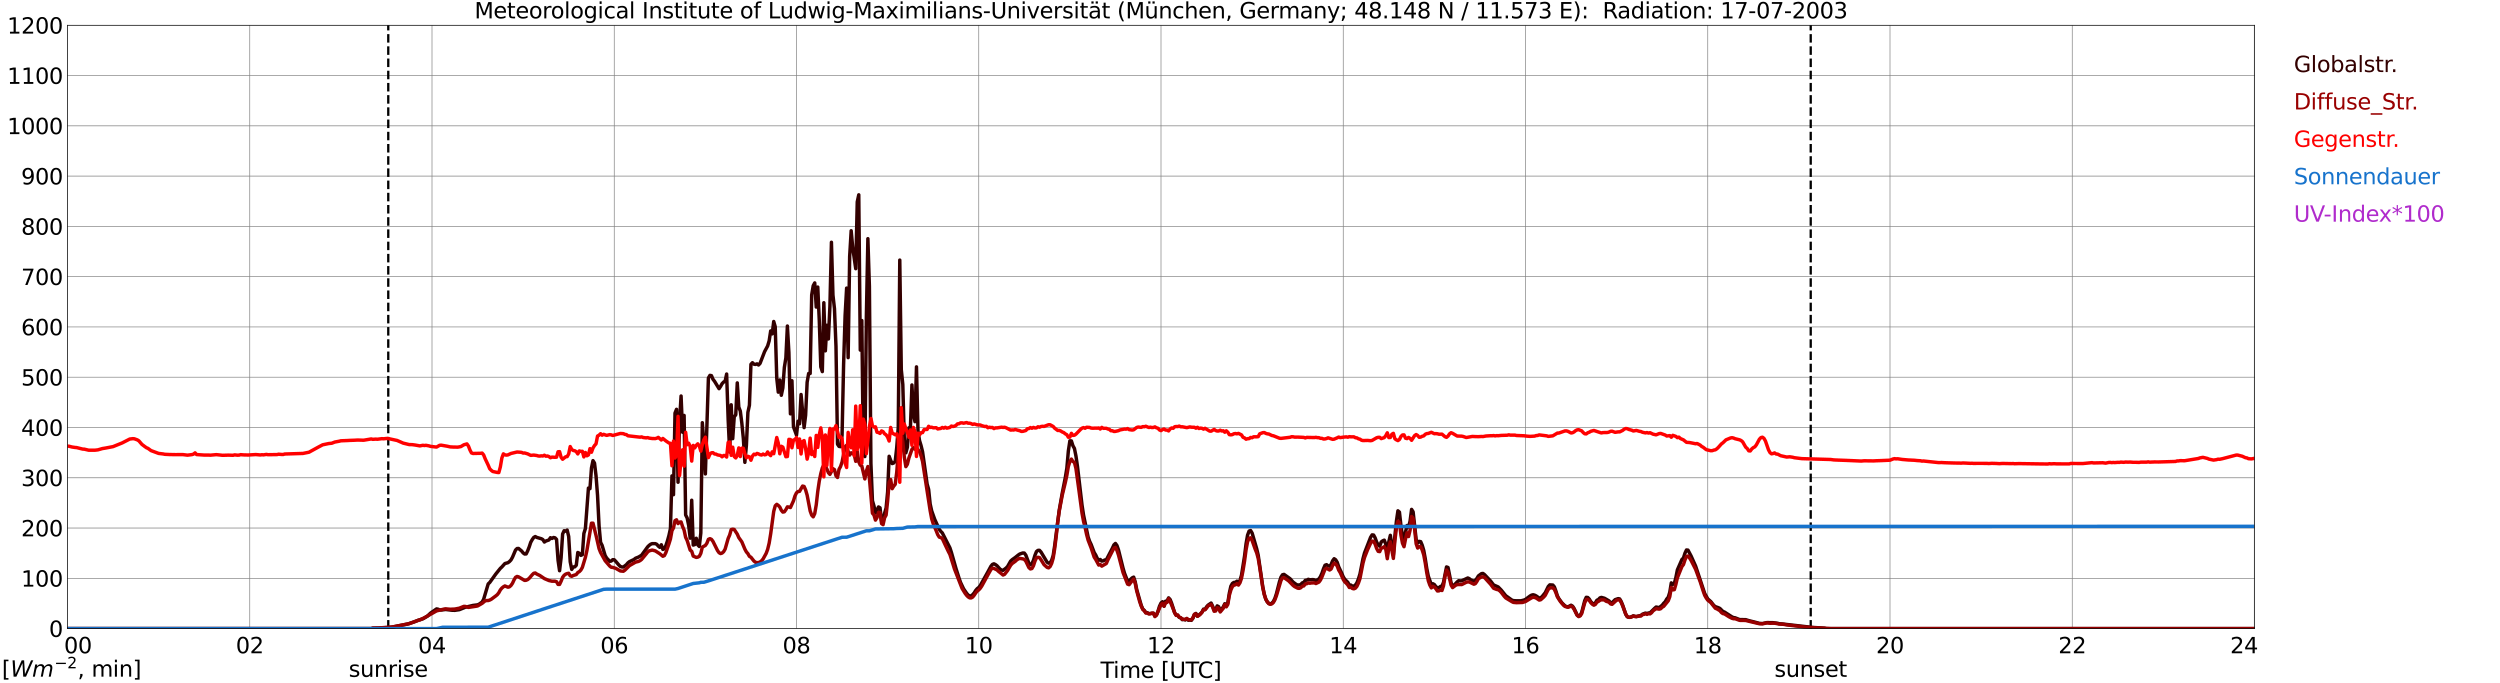 <?xml version="1.0" encoding="utf-8" standalone="no"?>
<!DOCTYPE svg PUBLIC "-//W3C//DTD SVG 1.1//EN"
  "http://www.w3.org/Graphics/SVG/1.1/DTD/svg11.dtd">
<svg xmlns:xlink="http://www.w3.org/1999/xlink" width="1085.4pt" height="296.64pt" viewBox="0 0 1085.4 296.64" xmlns="http://www.w3.org/2000/svg" version="1.1">
 <defs>
  <style type="text/css">*{stroke-linejoin: round; stroke-linecap: butt}</style>
 </defs>
 <g id="figure_1">
  <g id="patch_1">
   <path d="M 0 296.64 
L 1085.4 296.64 
L 1085.4 0 
L 0 0 
z
" style="fill: #ffffff"/>
  </g>
  <g id="axes_1">
   <g id="patch_2">
    <path d="M 29.306 272.909 
L 978.814 272.909 
L 978.814 10.976 
L 29.306 10.976 
z
" style="fill: #ffffff"/>
   </g>
   <g id="patch_3">
    <path d="M 978.814 272.909 
L 978.814 272.909 
L 978.814 10.976 
L 978.814 10.976 
z
" clip-path="url(#p0b9f602b34)" style="fill: #d3d3d3; opacity: 0.25; stroke: #d3d3d3; stroke-linejoin: miter"/>
   </g>
   <g id="matplotlib.axis_1">
    <g id="xtick_1">
     <g id="line2d_1">
      <path d="M 29.306 272.909 
L 29.306 10.976 
" clip-path="url(#p0b9f602b34)" style="fill: none; stroke: #808080; stroke-width: 0.3; stroke-linecap: square"/>
     </g>
     <g id="line2d_2"/>
     <g id="text_1">
      <!--    00 -->
      <g transform="translate(18.733 283.627) scale(0.095 -0.095)">
       <defs>
        <path id="DejaVuSans-20" transform="scale(0.016)"/>
        <path id="DejaVuSans-30" d="M 2034 4250 
Q 1547 4250 1301 3770 
Q 1056 3291 1056 2328 
Q 1056 1369 1301 889 
Q 1547 409 2034 409 
Q 2525 409 2770 889 
Q 3016 1369 3016 2328 
Q 3016 3291 2770 3770 
Q 2525 4250 2034 4250 
z
M 2034 4750 
Q 2819 4750 3233 4129 
Q 3647 3509 3647 2328 
Q 3647 1150 3233 529 
Q 2819 -91 2034 -91 
Q 1250 -91 836 529 
Q 422 1150 422 2328 
Q 422 3509 836 4129 
Q 1250 4750 2034 4750 
z
" transform="scale(0.016)"/>
       </defs>
       <use xlink:href="#DejaVuSans-20"/>
       <use xlink:href="#DejaVuSans-20" transform="translate(31.787 0)"/>
       <use xlink:href="#DejaVuSans-20" transform="translate(63.574 0)"/>
       <use xlink:href="#DejaVuSans-30" transform="translate(95.361 0)"/>
       <use xlink:href="#DejaVuSans-30" transform="translate(158.984 0)"/>
      </g>
     </g>
    </g>
    <g id="xtick_2">
     <g id="line2d_3">
      <path d="M 108.431 272.909 
L 108.431 10.976 
" clip-path="url(#p0b9f602b34)" style="fill: none; stroke: #808080; stroke-width: 0.3; stroke-linecap: square"/>
     </g>
     <g id="line2d_4"/>
     <g id="text_2">
      <!-- 02 -->
      <g transform="translate(102.387 283.627) scale(0.095 -0.095)">
       <defs>
        <path id="DejaVuSans-32" d="M 1228 531 
L 3431 531 
L 3431 0 
L 469 0 
L 469 531 
Q 828 903 1448 1529 
Q 2069 2156 2228 2338 
Q 2531 2678 2651 2914 
Q 2772 3150 2772 3378 
Q 2772 3750 2511 3984 
Q 2250 4219 1831 4219 
Q 1534 4219 1204 4116 
Q 875 4013 500 3803 
L 500 4441 
Q 881 4594 1212 4672 
Q 1544 4750 1819 4750 
Q 2544 4750 2975 4387 
Q 3406 4025 3406 3419 
Q 3406 3131 3298 2873 
Q 3191 2616 2906 2266 
Q 2828 2175 2409 1742 
Q 1991 1309 1228 531 
z
" transform="scale(0.016)"/>
       </defs>
       <use xlink:href="#DejaVuSans-30"/>
       <use xlink:href="#DejaVuSans-32" transform="translate(63.623 0)"/>
      </g>
     </g>
    </g>
    <g id="xtick_3">
     <g id="line2d_5">
      <path d="M 187.557 272.909 
L 187.557 10.976 
" clip-path="url(#p0b9f602b34)" style="fill: none; stroke: #808080; stroke-width: 0.3; stroke-linecap: square"/>
     </g>
     <g id="line2d_6"/>
     <g id="text_3">
      <!-- 04 -->
      <g transform="translate(181.513 283.627) scale(0.095 -0.095)">
       <defs>
        <path id="DejaVuSans-34" d="M 2419 4116 
L 825 1625 
L 2419 1625 
L 2419 4116 
z
M 2253 4666 
L 3047 4666 
L 3047 1625 
L 3713 1625 
L 3713 1100 
L 3047 1100 
L 3047 0 
L 2419 0 
L 2419 1100 
L 313 1100 
L 313 1709 
L 2253 4666 
z
" transform="scale(0.016)"/>
       </defs>
       <use xlink:href="#DejaVuSans-30"/>
       <use xlink:href="#DejaVuSans-34" transform="translate(63.623 0)"/>
      </g>
     </g>
    </g>
    <g id="xtick_4">
     <g id="line2d_7">
      <path d="M 266.683 272.909 
L 266.683 10.976 
" clip-path="url(#p0b9f602b34)" style="fill: none; stroke: #808080; stroke-width: 0.3; stroke-linecap: square"/>
     </g>
     <g id="line2d_8"/>
     <g id="text_4">
      <!-- 06 -->
      <g transform="translate(260.638 283.627) scale(0.095 -0.095)">
       <defs>
        <path id="DejaVuSans-36" d="M 2113 2584 
Q 1688 2584 1439 2293 
Q 1191 2003 1191 1497 
Q 1191 994 1439 701 
Q 1688 409 2113 409 
Q 2538 409 2786 701 
Q 3034 994 3034 1497 
Q 3034 2003 2786 2293 
Q 2538 2584 2113 2584 
z
M 3366 4563 
L 3366 3988 
Q 3128 4100 2886 4159 
Q 2644 4219 2406 4219 
Q 1781 4219 1451 3797 
Q 1122 3375 1075 2522 
Q 1259 2794 1537 2939 
Q 1816 3084 2150 3084 
Q 2853 3084 3261 2657 
Q 3669 2231 3669 1497 
Q 3669 778 3244 343 
Q 2819 -91 2113 -91 
Q 1303 -91 875 529 
Q 447 1150 447 2328 
Q 447 3434 972 4092 
Q 1497 4750 2381 4750 
Q 2619 4750 2861 4703 
Q 3103 4656 3366 4563 
z
" transform="scale(0.016)"/>
       </defs>
       <use xlink:href="#DejaVuSans-30"/>
       <use xlink:href="#DejaVuSans-36" transform="translate(63.623 0)"/>
      </g>
     </g>
    </g>
    <g id="xtick_5">
     <g id="line2d_9">
      <path d="M 345.808 272.909 
L 345.808 10.976 
" clip-path="url(#p0b9f602b34)" style="fill: none; stroke: #808080; stroke-width: 0.3; stroke-linecap: square"/>
     </g>
     <g id="line2d_10"/>
     <g id="text_5">
      <!-- 08 -->
      <g transform="translate(339.764 283.627) scale(0.095 -0.095)">
       <defs>
        <path id="DejaVuSans-38" d="M 2034 2216 
Q 1584 2216 1326 1975 
Q 1069 1734 1069 1313 
Q 1069 891 1326 650 
Q 1584 409 2034 409 
Q 2484 409 2743 651 
Q 3003 894 3003 1313 
Q 3003 1734 2745 1975 
Q 2488 2216 2034 2216 
z
M 1403 2484 
Q 997 2584 770 2862 
Q 544 3141 544 3541 
Q 544 4100 942 4425 
Q 1341 4750 2034 4750 
Q 2731 4750 3128 4425 
Q 3525 4100 3525 3541 
Q 3525 3141 3298 2862 
Q 3072 2584 2669 2484 
Q 3125 2378 3379 2068 
Q 3634 1759 3634 1313 
Q 3634 634 3220 271 
Q 2806 -91 2034 -91 
Q 1263 -91 848 271 
Q 434 634 434 1313 
Q 434 1759 690 2068 
Q 947 2378 1403 2484 
z
M 1172 3481 
Q 1172 3119 1398 2916 
Q 1625 2713 2034 2713 
Q 2441 2713 2670 2916 
Q 2900 3119 2900 3481 
Q 2900 3844 2670 4047 
Q 2441 4250 2034 4250 
Q 1625 4250 1398 4047 
Q 1172 3844 1172 3481 
z
" transform="scale(0.016)"/>
       </defs>
       <use xlink:href="#DejaVuSans-30"/>
       <use xlink:href="#DejaVuSans-38" transform="translate(63.623 0)"/>
      </g>
     </g>
    </g>
    <g id="xtick_6">
     <g id="line2d_11">
      <path d="M 424.934 272.909 
L 424.934 10.976 
" clip-path="url(#p0b9f602b34)" style="fill: none; stroke: #808080; stroke-width: 0.3; stroke-linecap: square"/>
     </g>
     <g id="line2d_12"/>
     <g id="text_6">
      <!-- 10 -->
      <g transform="translate(418.89 283.627) scale(0.095 -0.095)">
       <defs>
        <path id="DejaVuSans-31" d="M 794 531 
L 1825 531 
L 1825 4091 
L 703 3866 
L 703 4441 
L 1819 4666 
L 2450 4666 
L 2450 531 
L 3481 531 
L 3481 0 
L 794 0 
L 794 531 
z
" transform="scale(0.016)"/>
       </defs>
       <use xlink:href="#DejaVuSans-31"/>
       <use xlink:href="#DejaVuSans-30" transform="translate(63.623 0)"/>
      </g>
     </g>
    </g>
    <g id="xtick_7">
     <g id="line2d_13">
      <path d="M 504.06 272.909 
L 504.06 10.976 
" clip-path="url(#p0b9f602b34)" style="fill: none; stroke: #808080; stroke-width: 0.3; stroke-linecap: square"/>
     </g>
     <g id="line2d_14"/>
     <g id="text_7">
      <!-- 12 -->
      <g transform="translate(498.015 283.627) scale(0.095 -0.095)">
       <use xlink:href="#DejaVuSans-31"/>
       <use xlink:href="#DejaVuSans-32" transform="translate(63.623 0)"/>
      </g>
     </g>
    </g>
    <g id="xtick_8">
     <g id="line2d_15">
      <path d="M 583.185 272.909 
L 583.185 10.976 
" clip-path="url(#p0b9f602b34)" style="fill: none; stroke: #808080; stroke-width: 0.3; stroke-linecap: square"/>
     </g>
     <g id="line2d_16"/>
     <g id="text_8">
      <!-- 14 -->
      <g transform="translate(577.141 283.627) scale(0.095 -0.095)">
       <use xlink:href="#DejaVuSans-31"/>
       <use xlink:href="#DejaVuSans-34" transform="translate(63.623 0)"/>
      </g>
     </g>
    </g>
    <g id="xtick_9">
     <g id="line2d_17">
      <path d="M 662.311 272.909 
L 662.311 10.976 
" clip-path="url(#p0b9f602b34)" style="fill: none; stroke: #808080; stroke-width: 0.3; stroke-linecap: square"/>
     </g>
     <g id="line2d_18"/>
     <g id="text_9">
      <!-- 16 -->
      <g transform="translate(656.267 283.627) scale(0.095 -0.095)">
       <use xlink:href="#DejaVuSans-31"/>
       <use xlink:href="#DejaVuSans-36" transform="translate(63.623 0)"/>
      </g>
     </g>
    </g>
    <g id="xtick_10">
     <g id="line2d_19">
      <path d="M 741.437 272.909 
L 741.437 10.976 
" clip-path="url(#p0b9f602b34)" style="fill: none; stroke: #808080; stroke-width: 0.3; stroke-linecap: square"/>
     </g>
     <g id="line2d_20"/>
     <g id="text_10">
      <!-- 18 -->
      <g transform="translate(735.392 283.627) scale(0.095 -0.095)">
       <use xlink:href="#DejaVuSans-31"/>
       <use xlink:href="#DejaVuSans-38" transform="translate(63.623 0)"/>
      </g>
     </g>
    </g>
    <g id="xtick_11">
     <g id="line2d_21">
      <path d="M 820.562 272.909 
L 820.562 10.976 
" clip-path="url(#p0b9f602b34)" style="fill: none; stroke: #808080; stroke-width: 0.3; stroke-linecap: square"/>
     </g>
     <g id="line2d_22"/>
     <g id="text_11">
      <!-- 20 -->
      <g transform="translate(814.518 283.627) scale(0.095 -0.095)">
       <use xlink:href="#DejaVuSans-32"/>
       <use xlink:href="#DejaVuSans-30" transform="translate(63.623 0)"/>
      </g>
     </g>
    </g>
    <g id="xtick_12">
     <g id="line2d_23">
      <path d="M 899.688 272.909 
L 899.688 10.976 
" clip-path="url(#p0b9f602b34)" style="fill: none; stroke: #808080; stroke-width: 0.3; stroke-linecap: square"/>
     </g>
     <g id="line2d_24"/>
     <g id="text_12">
      <!-- 22 -->
      <g transform="translate(893.644 283.627) scale(0.095 -0.095)">
       <use xlink:href="#DejaVuSans-32"/>
       <use xlink:href="#DejaVuSans-32" transform="translate(63.623 0)"/>
      </g>
     </g>
    </g>
    <g id="xtick_13">
     <g id="line2d_25">
      <path d="M 978.814 272.909 
L 978.814 10.976 
" clip-path="url(#p0b9f602b34)" style="fill: none; stroke: #808080; stroke-width: 0.3; stroke-linecap: square"/>
     </g>
     <g id="line2d_26"/>
     <g id="text_13">
      <!-- 24    -->
      <g transform="translate(968.241 283.627) scale(0.095 -0.095)">
       <use xlink:href="#DejaVuSans-32"/>
       <use xlink:href="#DejaVuSans-34" transform="translate(63.623 0)"/>
       <use xlink:href="#DejaVuSans-20" transform="translate(127.246 0)"/>
       <use xlink:href="#DejaVuSans-20" transform="translate(159.033 0)"/>
       <use xlink:href="#DejaVuSans-20" transform="translate(190.82 0)"/>
      </g>
     </g>
    </g>
    <g id="text_14">
     <!-- Time [UTC] -->
     <g transform="translate(477.806 294.322) scale(0.095 -0.095)">
      <defs>
       <path id="DejaVuSans-54" d="M -19 4666 
L 3928 4666 
L 3928 4134 
L 2272 4134 
L 2272 0 
L 1638 0 
L 1638 4134 
L -19 4134 
L -19 4666 
z
" transform="scale(0.016)"/>
       <path id="DejaVuSans-69" d="M 603 3500 
L 1178 3500 
L 1178 0 
L 603 0 
L 603 3500 
z
M 603 4863 
L 1178 4863 
L 1178 4134 
L 603 4134 
L 603 4863 
z
" transform="scale(0.016)"/>
       <path id="DejaVuSans-6d" d="M 3328 2828 
Q 3544 3216 3844 3400 
Q 4144 3584 4550 3584 
Q 5097 3584 5394 3201 
Q 5691 2819 5691 2113 
L 5691 0 
L 5113 0 
L 5113 2094 
Q 5113 2597 4934 2840 
Q 4756 3084 4391 3084 
Q 3944 3084 3684 2787 
Q 3425 2491 3425 1978 
L 3425 0 
L 2847 0 
L 2847 2094 
Q 2847 2600 2669 2842 
Q 2491 3084 2119 3084 
Q 1678 3084 1418 2786 
Q 1159 2488 1159 1978 
L 1159 0 
L 581 0 
L 581 3500 
L 1159 3500 
L 1159 2956 
Q 1356 3278 1631 3431 
Q 1906 3584 2284 3584 
Q 2666 3584 2933 3390 
Q 3200 3197 3328 2828 
z
" transform="scale(0.016)"/>
       <path id="DejaVuSans-65" d="M 3597 1894 
L 3597 1613 
L 953 1613 
Q 991 1019 1311 708 
Q 1631 397 2203 397 
Q 2534 397 2845 478 
Q 3156 559 3463 722 
L 3463 178 
Q 3153 47 2828 -22 
Q 2503 -91 2169 -91 
Q 1331 -91 842 396 
Q 353 884 353 1716 
Q 353 2575 817 3079 
Q 1281 3584 2069 3584 
Q 2775 3584 3186 3129 
Q 3597 2675 3597 1894 
z
M 3022 2063 
Q 3016 2534 2758 2815 
Q 2500 3097 2075 3097 
Q 1594 3097 1305 2825 
Q 1016 2553 972 2059 
L 3022 2063 
z
" transform="scale(0.016)"/>
       <path id="DejaVuSans-5b" d="M 550 4863 
L 1875 4863 
L 1875 4416 
L 1125 4416 
L 1125 -397 
L 1875 -397 
L 1875 -844 
L 550 -844 
L 550 4863 
z
" transform="scale(0.016)"/>
       <path id="DejaVuSans-55" d="M 556 4666 
L 1191 4666 
L 1191 1831 
Q 1191 1081 1462 751 
Q 1734 422 2344 422 
Q 2950 422 3222 751 
Q 3494 1081 3494 1831 
L 3494 4666 
L 4128 4666 
L 4128 1753 
Q 4128 841 3676 375 
Q 3225 -91 2344 -91 
Q 1459 -91 1007 375 
Q 556 841 556 1753 
L 556 4666 
z
" transform="scale(0.016)"/>
       <path id="DejaVuSans-43" d="M 4122 4306 
L 4122 3641 
Q 3803 3938 3442 4084 
Q 3081 4231 2675 4231 
Q 1875 4231 1450 3742 
Q 1025 3253 1025 2328 
Q 1025 1406 1450 917 
Q 1875 428 2675 428 
Q 3081 428 3442 575 
Q 3803 722 4122 1019 
L 4122 359 
Q 3791 134 3420 21 
Q 3050 -91 2638 -91 
Q 1578 -91 968 557 
Q 359 1206 359 2328 
Q 359 3453 968 4101 
Q 1578 4750 2638 4750 
Q 3056 4750 3426 4639 
Q 3797 4528 4122 4306 
z
" transform="scale(0.016)"/>
       <path id="DejaVuSans-5d" d="M 1947 4863 
L 1947 -844 
L 622 -844 
L 622 -397 
L 1369 -397 
L 1369 4416 
L 622 4416 
L 622 4863 
L 1947 4863 
z
" transform="scale(0.016)"/>
      </defs>
      <use xlink:href="#DejaVuSans-54"/>
      <use xlink:href="#DejaVuSans-69" transform="translate(57.959 0)"/>
      <use xlink:href="#DejaVuSans-6d" transform="translate(85.742 0)"/>
      <use xlink:href="#DejaVuSans-65" transform="translate(183.154 0)"/>
      <use xlink:href="#DejaVuSans-20" transform="translate(244.678 0)"/>
      <use xlink:href="#DejaVuSans-5b" transform="translate(276.465 0)"/>
      <use xlink:href="#DejaVuSans-55" transform="translate(315.479 0)"/>
      <use xlink:href="#DejaVuSans-54" transform="translate(388.672 0)"/>
      <use xlink:href="#DejaVuSans-43" transform="translate(443.881 0)"/>
      <use xlink:href="#DejaVuSans-5d" transform="translate(513.705 0)"/>
     </g>
    </g>
   </g>
   <g id="matplotlib.axis_2">
    <g id="ytick_1">
     <g id="line2d_27">
      <path d="M 29.306 272.909 
L 978.814 272.909 
" clip-path="url(#p0b9f602b34)" style="fill: none; stroke: #808080; stroke-width: 0.3; stroke-linecap: square"/>
     </g>
     <g id="line2d_28"/>
     <g id="text_15">
      <!-- 0 -->
      <g transform="translate(21.261 276.518) scale(0.095 -0.095)">
       <use xlink:href="#DejaVuSans-30"/>
      </g>
     </g>
    </g>
    <g id="ytick_2">
     <g id="line2d_29">
      <path d="M 29.306 251.081 
L 978.814 251.081 
" clip-path="url(#p0b9f602b34)" style="fill: none; stroke: #808080; stroke-width: 0.3; stroke-linecap: square"/>
     </g>
     <g id="line2d_30"/>
     <g id="text_16">
      <!-- 100 -->
      <g transform="translate(9.173 254.69) scale(0.095 -0.095)">
       <use xlink:href="#DejaVuSans-31"/>
       <use xlink:href="#DejaVuSans-30" transform="translate(63.623 0)"/>
       <use xlink:href="#DejaVuSans-30" transform="translate(127.246 0)"/>
      </g>
     </g>
    </g>
    <g id="ytick_3">
     <g id="line2d_31">
      <path d="M 29.306 229.253 
L 978.814 229.253 
" clip-path="url(#p0b9f602b34)" style="fill: none; stroke: #808080; stroke-width: 0.3; stroke-linecap: square"/>
     </g>
     <g id="line2d_32"/>
     <g id="text_17">
      <!-- 200 -->
      <g transform="translate(9.173 232.863) scale(0.095 -0.095)">
       <use xlink:href="#DejaVuSans-32"/>
       <use xlink:href="#DejaVuSans-30" transform="translate(63.623 0)"/>
       <use xlink:href="#DejaVuSans-30" transform="translate(127.246 0)"/>
      </g>
     </g>
    </g>
    <g id="ytick_4">
     <g id="line2d_33">
      <path d="M 29.306 207.426 
L 978.814 207.426 
" clip-path="url(#p0b9f602b34)" style="fill: none; stroke: #808080; stroke-width: 0.3; stroke-linecap: square"/>
     </g>
     <g id="line2d_34"/>
     <g id="text_18">
      <!-- 300 -->
      <g transform="translate(9.173 211.035) scale(0.095 -0.095)">
       <defs>
        <path id="DejaVuSans-33" d="M 2597 2516 
Q 3050 2419 3304 2112 
Q 3559 1806 3559 1356 
Q 3559 666 3084 287 
Q 2609 -91 1734 -91 
Q 1441 -91 1130 -33 
Q 819 25 488 141 
L 488 750 
Q 750 597 1062 519 
Q 1375 441 1716 441 
Q 2309 441 2620 675 
Q 2931 909 2931 1356 
Q 2931 1769 2642 2001 
Q 2353 2234 1838 2234 
L 1294 2234 
L 1294 2753 
L 1863 2753 
Q 2328 2753 2575 2939 
Q 2822 3125 2822 3475 
Q 2822 3834 2567 4026 
Q 2313 4219 1838 4219 
Q 1578 4219 1281 4162 
Q 984 4106 628 3988 
L 628 4550 
Q 988 4650 1302 4700 
Q 1616 4750 1894 4750 
Q 2613 4750 3031 4423 
Q 3450 4097 3450 3541 
Q 3450 3153 3228 2886 
Q 3006 2619 2597 2516 
z
" transform="scale(0.016)"/>
       </defs>
       <use xlink:href="#DejaVuSans-33"/>
       <use xlink:href="#DejaVuSans-30" transform="translate(63.623 0)"/>
       <use xlink:href="#DejaVuSans-30" transform="translate(127.246 0)"/>
      </g>
     </g>
    </g>
    <g id="ytick_5">
     <g id="line2d_35">
      <path d="M 29.306 185.598 
L 978.814 185.598 
" clip-path="url(#p0b9f602b34)" style="fill: none; stroke: #808080; stroke-width: 0.3; stroke-linecap: square"/>
     </g>
     <g id="line2d_36"/>
     <g id="text_19">
      <!-- 400 -->
      <g transform="translate(9.173 189.207) scale(0.095 -0.095)">
       <use xlink:href="#DejaVuSans-34"/>
       <use xlink:href="#DejaVuSans-30" transform="translate(63.623 0)"/>
       <use xlink:href="#DejaVuSans-30" transform="translate(127.246 0)"/>
      </g>
     </g>
    </g>
    <g id="ytick_6">
     <g id="line2d_37">
      <path d="M 29.306 163.77 
L 978.814 163.77 
" clip-path="url(#p0b9f602b34)" style="fill: none; stroke: #808080; stroke-width: 0.3; stroke-linecap: square"/>
     </g>
     <g id="line2d_38"/>
     <g id="text_20">
      <!-- 500 -->
      <g transform="translate(9.173 167.379) scale(0.095 -0.095)">
       <defs>
        <path id="DejaVuSans-35" d="M 691 4666 
L 3169 4666 
L 3169 4134 
L 1269 4134 
L 1269 2991 
Q 1406 3038 1543 3061 
Q 1681 3084 1819 3084 
Q 2600 3084 3056 2656 
Q 3513 2228 3513 1497 
Q 3513 744 3044 326 
Q 2575 -91 1722 -91 
Q 1428 -91 1123 -41 
Q 819 9 494 109 
L 494 744 
Q 775 591 1075 516 
Q 1375 441 1709 441 
Q 2250 441 2565 725 
Q 2881 1009 2881 1497 
Q 2881 1984 2565 2268 
Q 2250 2553 1709 2553 
Q 1456 2553 1204 2497 
Q 953 2441 691 2322 
L 691 4666 
z
" transform="scale(0.016)"/>
       </defs>
       <use xlink:href="#DejaVuSans-35"/>
       <use xlink:href="#DejaVuSans-30" transform="translate(63.623 0)"/>
       <use xlink:href="#DejaVuSans-30" transform="translate(127.246 0)"/>
      </g>
     </g>
    </g>
    <g id="ytick_7">
     <g id="line2d_39">
      <path d="M 29.306 141.942 
L 978.814 141.942 
" clip-path="url(#p0b9f602b34)" style="fill: none; stroke: #808080; stroke-width: 0.3; stroke-linecap: square"/>
     </g>
     <g id="line2d_40"/>
     <g id="text_21">
      <!-- 600 -->
      <g transform="translate(9.173 145.551) scale(0.095 -0.095)">
       <use xlink:href="#DejaVuSans-36"/>
       <use xlink:href="#DejaVuSans-30" transform="translate(63.623 0)"/>
       <use xlink:href="#DejaVuSans-30" transform="translate(127.246 0)"/>
      </g>
     </g>
    </g>
    <g id="ytick_8">
     <g id="line2d_41">
      <path d="M 29.306 120.114 
L 978.814 120.114 
" clip-path="url(#p0b9f602b34)" style="fill: none; stroke: #808080; stroke-width: 0.3; stroke-linecap: square"/>
     </g>
     <g id="line2d_42"/>
     <g id="text_22">
      <!-- 700 -->
      <g transform="translate(9.173 123.724) scale(0.095 -0.095)">
       <defs>
        <path id="DejaVuSans-37" d="M 525 4666 
L 3525 4666 
L 3525 4397 
L 1831 0 
L 1172 0 
L 2766 4134 
L 525 4134 
L 525 4666 
z
" transform="scale(0.016)"/>
       </defs>
       <use xlink:href="#DejaVuSans-37"/>
       <use xlink:href="#DejaVuSans-30" transform="translate(63.623 0)"/>
       <use xlink:href="#DejaVuSans-30" transform="translate(127.246 0)"/>
      </g>
     </g>
    </g>
    <g id="ytick_9">
     <g id="line2d_43">
      <path d="M 29.306 98.287 
L 978.814 98.287 
" clip-path="url(#p0b9f602b34)" style="fill: none; stroke: #808080; stroke-width: 0.3; stroke-linecap: square"/>
     </g>
     <g id="line2d_44"/>
     <g id="text_23">
      <!-- 800 -->
      <g transform="translate(9.173 101.896) scale(0.095 -0.095)">
       <use xlink:href="#DejaVuSans-38"/>
       <use xlink:href="#DejaVuSans-30" transform="translate(63.623 0)"/>
       <use xlink:href="#DejaVuSans-30" transform="translate(127.246 0)"/>
      </g>
     </g>
    </g>
    <g id="ytick_10">
     <g id="line2d_45">
      <path d="M 29.306 76.459 
L 978.814 76.459 
" clip-path="url(#p0b9f602b34)" style="fill: none; stroke: #808080; stroke-width: 0.3; stroke-linecap: square"/>
     </g>
     <g id="line2d_46"/>
     <g id="text_24">
      <!-- 900 -->
      <g transform="translate(9.173 80.068) scale(0.095 -0.095)">
       <defs>
        <path id="DejaVuSans-39" d="M 703 97 
L 703 672 
Q 941 559 1184 500 
Q 1428 441 1663 441 
Q 2288 441 2617 861 
Q 2947 1281 2994 2138 
Q 2813 1869 2534 1725 
Q 2256 1581 1919 1581 
Q 1219 1581 811 2004 
Q 403 2428 403 3163 
Q 403 3881 828 4315 
Q 1253 4750 1959 4750 
Q 2769 4750 3195 4129 
Q 3622 3509 3622 2328 
Q 3622 1225 3098 567 
Q 2575 -91 1691 -91 
Q 1453 -91 1209 -44 
Q 966 3 703 97 
z
M 1959 2075 
Q 2384 2075 2632 2365 
Q 2881 2656 2881 3163 
Q 2881 3666 2632 3958 
Q 2384 4250 1959 4250 
Q 1534 4250 1286 3958 
Q 1038 3666 1038 3163 
Q 1038 2656 1286 2365 
Q 1534 2075 1959 2075 
z
" transform="scale(0.016)"/>
       </defs>
       <use xlink:href="#DejaVuSans-39"/>
       <use xlink:href="#DejaVuSans-30" transform="translate(63.623 0)"/>
       <use xlink:href="#DejaVuSans-30" transform="translate(127.246 0)"/>
      </g>
     </g>
    </g>
    <g id="ytick_11">
     <g id="line2d_47">
      <path d="M 29.306 54.631 
L 978.814 54.631 
" clip-path="url(#p0b9f602b34)" style="fill: none; stroke: #808080; stroke-width: 0.3; stroke-linecap: square"/>
     </g>
     <g id="line2d_48"/>
     <g id="text_25">
      <!-- 1000 -->
      <g transform="translate(3.128 58.24) scale(0.095 -0.095)">
       <use xlink:href="#DejaVuSans-31"/>
       <use xlink:href="#DejaVuSans-30" transform="translate(63.623 0)"/>
       <use xlink:href="#DejaVuSans-30" transform="translate(127.246 0)"/>
       <use xlink:href="#DejaVuSans-30" transform="translate(190.869 0)"/>
      </g>
     </g>
    </g>
    <g id="ytick_12">
     <g id="line2d_49">
      <path d="M 29.306 32.803 
L 978.814 32.803 
" clip-path="url(#p0b9f602b34)" style="fill: none; stroke: #808080; stroke-width: 0.3; stroke-linecap: square"/>
     </g>
     <g id="line2d_50"/>
     <g id="text_26">
      <!-- 1100 -->
      <g transform="translate(3.128 36.413) scale(0.095 -0.095)">
       <use xlink:href="#DejaVuSans-31"/>
       <use xlink:href="#DejaVuSans-31" transform="translate(63.623 0)"/>
       <use xlink:href="#DejaVuSans-30" transform="translate(127.246 0)"/>
       <use xlink:href="#DejaVuSans-30" transform="translate(190.869 0)"/>
      </g>
     </g>
    </g>
    <g id="ytick_13">
     <g id="line2d_51">
      <path d="M 29.306 10.976 
L 978.814 10.976 
" clip-path="url(#p0b9f602b34)" style="fill: none; stroke: #808080; stroke-width: 0.3; stroke-linecap: square"/>
     </g>
     <g id="line2d_52"/>
     <g id="text_27">
      <!-- 1200 -->
      <g transform="translate(3.128 14.585) scale(0.095 -0.095)">
       <use xlink:href="#DejaVuSans-31"/>
       <use xlink:href="#DejaVuSans-32" transform="translate(63.623 0)"/>
       <use xlink:href="#DejaVuSans-30" transform="translate(127.246 0)"/>
       <use xlink:href="#DejaVuSans-30" transform="translate(190.869 0)"/>
      </g>
     </g>
    </g>
   </g>
   <g id="line2d_53">
    <path d="M 168.567 272.909 
L 168.567 10.976 
" clip-path="url(#p0b9f602b34)" style="fill: none; stroke-dasharray: 3.7,1.6; stroke-dashoffset: 0; stroke: #000000"/>
   </g>
   <g id="line2d_54">
    <path d="M 786.143 272.909 
L 786.143 10.976 
" clip-path="url(#p0b9f602b34)" style="fill: none; stroke-dasharray: 3.7,1.6; stroke-dashoffset: 0; stroke: #000000"/>
   </g>
   <g id="line2d_55">
    <path d="M 29.306 272.909 
L 161.182 272.909 
L 161.841 272.763 
L 164.479 272.68 
L 165.138 272.599 
L 165.798 272.638 
L 167.116 272.516 
L 168.435 272.474 
L 169.094 272.352 
L 169.754 272.352 
L 171.073 272.106 
L 177.007 270.918 
L 179.645 270.058 
L 181.623 269.281 
L 183.601 268.665 
L 185.579 267.478 
L 186.898 266.21 
L 189.535 264.368 
L 190.195 264.49 
L 190.854 264.776 
L 191.513 264.859 
L 193.492 264.612 
L 194.81 264.776 
L 196.129 264.939 
L 197.448 264.981 
L 199.426 264.695 
L 202.063 263.63 
L 205.36 262.851 
L 206.679 262.687 
L 207.339 262.606 
L 207.998 262.318 
L 209.317 261.377 
L 209.976 260.19 
L 211.954 253.515 
L 212.614 252.899 
L 215.251 249.215 
L 216.57 247.576 
L 217.229 246.757 
L 217.889 246.144 
L 219.207 244.668 
L 220.526 244.299 
L 221.186 243.808 
L 221.845 243.112 
L 222.504 241.924 
L 223.823 238.812 
L 224.482 238.157 
L 225.142 238.115 
L 226.461 239.222 
L 227.12 240.041 
L 227.779 240.532 
L 228.439 240.49 
L 229.098 239.139 
L 229.757 237.461 
L 230.417 235.455 
L 231.076 234.267 
L 231.736 233.324 
L 232.395 232.955 
L 233.054 233.324 
L 235.033 233.898 
L 235.692 234.267 
L 236.351 235.33 
L 237.011 234.88 
L 238.329 234.431 
L 238.989 233.446 
L 239.648 233.774 
L 240.308 233.366 
L 240.967 233.488 
L 241.626 234.184 
L 242.286 243.275 
L 242.945 247.781 
L 243.604 242.171 
L 244.264 231.851 
L 244.923 230.417 
L 245.583 230.622 
L 246.242 230.131 
L 246.901 232.916 
L 247.561 243.891 
L 248.22 247.207 
L 248.88 246.144 
L 249.539 246.102 
L 250.198 245.406 
L 250.858 239.877 
L 251.517 240.204 
L 252.176 241.106 
L 252.836 240.82 
L 253.495 231.604 
L 254.155 229.476 
L 255.473 211.907 
L 256.133 212.151 
L 256.792 203.182 
L 257.451 199.989 
L 258.111 201.054 
L 258.77 206.541 
L 259.43 215.1 
L 260.089 228.286 
L 260.748 235.455 
L 261.408 236.764 
L 262.726 241.187 
L 263.386 242.293 
L 264.705 243.686 
L 265.364 243.603 
L 266.023 242.989 
L 266.683 243.031 
L 267.342 243.727 
L 268.661 245.284 
L 269.32 245.938 
L 269.98 246.144 
L 270.639 246.183 
L 271.958 245.159 
L 272.617 244.382 
L 273.277 243.85 
L 275.255 242.907 
L 275.914 242.374 
L 277.233 241.844 
L 278.552 241.064 
L 281.189 237.419 
L 281.849 236.764 
L 282.508 236.273 
L 283.167 236.026 
L 284.486 236.026 
L 285.145 236.315 
L 285.805 237.092 
L 286.464 237.624 
L 287.124 236.52 
L 287.783 238.526 
L 288.442 238.24 
L 289.102 236.847 
L 289.761 234.88 
L 290.42 232.506 
L 291.08 229.476 
L 291.739 206.622 
L 292.399 214.773 
L 293.058 179.348 
L 293.717 177.711 
L 294.377 209.368 
L 295.036 182.583 
L 295.696 171.936 
L 296.355 187.663 
L 297.014 180.372 
L 297.674 223.578 
L 298.333 224.888 
L 298.992 228.123 
L 299.652 233.652 
L 300.311 217.189 
L 300.971 236.642 
L 301.63 236.437 
L 302.289 233.693 
L 302.949 236.559 
L 303.608 237.255 
L 304.267 231.44 
L 304.927 183.526 
L 305.586 192.412 
L 306.246 205.762 
L 307.564 164.115 
L 308.224 162.967 
L 308.883 163.091 
L 309.543 164.647 
L 310.202 165.507 
L 312.18 168.742 
L 312.839 167.76 
L 313.499 166.573 
L 314.158 165.876 
L 314.818 165.466 
L 315.477 162.395 
L 316.136 182.175 
L 316.796 196.263 
L 317.455 175.745 
L 318.114 190.448 
L 318.774 180.946 
L 319.433 180.086 
L 320.093 166.243 
L 320.752 176.727 
L 321.411 178.488 
L 322.071 183.69 
L 322.73 190.365 
L 323.39 200.727 
L 324.049 193.436 
L 324.708 179.021 
L 325.368 175.95 
L 326.027 158.176 
L 326.686 157.479 
L 327.346 158.136 
L 328.005 158.217 
L 328.665 157.973 
L 329.324 158.464 
L 329.983 157.767 
L 331.961 152.649 
L 333.28 150.191 
L 333.94 147.98 
L 334.599 143.68 
L 335.258 144.948 
L 335.918 139.585 
L 336.577 141.877 
L 337.236 164.196 
L 337.896 170.257 
L 338.555 164.975 
L 339.215 171.608 
L 339.874 168.415 
L 340.533 159.527 
L 341.193 155.351 
L 341.852 141.549 
L 342.512 153.179 
L 343.171 179.676 
L 343.83 165.302 
L 344.49 185.288 
L 345.808 188.931 
L 346.468 182.871 
L 347.127 183.976 
L 347.787 171.281 
L 349.105 185.655 
L 349.765 180.291 
L 350.424 165.957 
L 351.083 162.148 
L 351.743 162.148 
L 352.402 128.036 
L 353.062 124.063 
L 353.721 122.834 
L 354.38 133.318 
L 355.04 124.635 
L 355.699 139.174 
L 356.359 159.282 
L 357.018 161.33 
L 357.677 131.434 
L 358.337 152.319 
L 358.996 141.222 
L 359.655 147.159 
L 360.315 132.908 
L 360.974 105.184 
L 361.634 128.117 
L 362.293 134.014 
L 362.952 150.435 
L 363.612 192.823 
L 364.271 193.805 
L 364.93 193.927 
L 365.59 188.972 
L 366.249 158.464 
L 366.909 137.044 
L 367.568 125.087 
L 368.227 155.268 
L 368.887 111.327 
L 369.546 100.188 
L 370.206 107.437 
L 371.524 116.65 
L 372.184 87.657 
L 372.843 84.585 
L 373.502 151.992 
L 374.162 139.174 
L 374.821 196.998 
L 375.481 198.227 
L 376.14 137.454 
L 376.799 103.628 
L 377.459 124.349 
L 378.118 201.218 
L 378.777 217.394 
L 379.437 219.647 
L 380.096 222.76 
L 381.415 220.097 
L 382.074 220.465 
L 382.734 226.117 
L 383.393 226.322 
L 384.053 222.799 
L 384.712 220.546 
L 385.371 213.544 
L 386.031 198.105 
L 386.69 199.867 
L 387.349 201.259 
L 388.009 201.013 
L 388.668 200.275 
L 389.328 194.255 
L 389.987 185.491 
L 390.646 112.924 
L 391.306 160.511 
L 391.965 166.939 
L 392.624 191.02 
L 393.284 196.59 
L 393.943 194.174 
L 394.603 185.737 
L 395.262 185.86 
L 395.921 167.145 
L 396.581 179.84 
L 397.24 183.074 
L 397.899 159.282 
L 398.559 187.172 
L 399.218 191.266 
L 399.878 193.436 
L 400.537 196.138 
L 402.515 210.145 
L 403.175 212.479 
L 403.834 218.787 
L 404.493 221.775 
L 405.812 225.462 
L 407.79 229.803 
L 408.45 230.703 
L 409.109 231.36 
L 412.406 237.829 
L 413.065 239.835 
L 415.043 246.798 
L 416.362 250.974 
L 417.022 252.858 
L 418.34 255.643 
L 419.659 257.568 
L 420.318 258.348 
L 420.978 258.714 
L 421.637 258.714 
L 422.297 258.182 
L 422.956 257.405 
L 423.615 256.339 
L 424.275 255.562 
L 424.934 255.071 
L 425.593 254.211 
L 428.89 248.313 
L 430.209 245.855 
L 430.869 245.037 
L 431.528 244.79 
L 432.187 245.118 
L 432.847 245.611 
L 434.165 247.084 
L 434.825 247.495 
L 435.484 247.617 
L 436.803 246.635 
L 437.462 245.938 
L 438.781 243.603 
L 439.44 242.989 
L 440.759 242.047 
L 442.078 240.984 
L 442.737 240.532 
L 444.056 240.082 
L 444.716 240.124 
L 445.375 241.023 
L 446.694 244.504 
L 447.353 245.201 
L 448.012 244.71 
L 448.672 243.275 
L 449.331 241.106 
L 449.991 239.466 
L 450.65 238.934 
L 451.309 238.934 
L 451.969 239.672 
L 454.606 244.094 
L 455.266 244.504 
L 455.925 244.299 
L 456.584 243.275 
L 457.244 241.187 
L 457.903 236.886 
L 459.881 221.489 
L 461.2 213.996 
L 462.519 207.319 
L 463.178 203.307 
L 463.838 195.772 
L 464.497 191.389 
L 465.156 191.43 
L 465.816 193.519 
L 466.475 194.706 
L 467.134 197.983 
L 467.794 202.488 
L 469.772 219.319 
L 470.431 223.62 
L 472.409 233.119 
L 473.069 235.003 
L 473.728 236.395 
L 475.047 239.877 
L 475.706 240.942 
L 476.366 242.374 
L 477.025 243.275 
L 477.685 242.907 
L 478.344 243.603 
L 479.003 243.481 
L 479.663 243.112 
L 480.322 243.07 
L 482.96 237.993 
L 483.619 236.559 
L 484.278 235.946 
L 484.938 236.847 
L 485.597 238.731 
L 487.575 246.674 
L 488.235 248.927 
L 489.553 252.286 
L 490.213 252.367 
L 490.872 251.507 
L 491.532 250.893 
L 492.191 250.566 
L 492.85 252.53 
L 493.51 255.931 
L 495.488 262.851 
L 496.147 264.407 
L 496.807 265.022 
L 497.466 265.963 
L 498.125 266.005 
L 498.785 266.415 
L 500.763 266.21 
L 501.422 267.478 
L 502.082 267.028 
L 502.741 265.431 
L 503.4 263.219 
L 504.06 261.827 
L 504.719 261.255 
L 505.379 263.178 
L 506.038 261.008 
L 506.697 260.967 
L 507.357 259.574 
L 508.016 260.271 
L 508.675 261.91 
L 509.994 266.046 
L 510.654 267.028 
L 511.313 267.151 
L 511.972 268.011 
L 512.632 268.299 
L 513.291 269.034 
L 513.95 268.954 
L 514.61 269.159 
L 515.269 268.585 
L 515.929 269.281 
L 516.588 269.198 
L 517.247 269.322 
L 517.907 268.421 
L 518.566 266.782 
L 519.226 266.332 
L 519.885 267.52 
L 521.204 266.454 
L 521.863 265.758 
L 522.522 264.448 
L 523.182 264.654 
L 523.841 263.466 
L 524.501 262.728 
L 525.819 261.827 
L 526.479 263.219 
L 527.138 264.898 
L 527.797 264.898 
L 528.457 263.056 
L 529.116 263.425 
L 529.776 265.267 
L 531.094 263.508 
L 531.754 262.115 
L 532.413 262.975 
L 533.073 261.663 
L 533.732 257.487 
L 534.391 254.497 
L 535.051 253.31 
L 535.71 252.858 
L 536.369 252.858 
L 537.029 252.327 
L 537.688 253.146 
L 538.348 251.998 
L 539.007 249.747 
L 540.326 241.475 
L 540.985 236.109 
L 541.644 232.342 
L 542.304 230.58 
L 542.963 230.336 
L 543.623 231.44 
L 545.601 238.24 
L 546.26 241.023 
L 548.238 254.744 
L 548.898 257.979 
L 549.557 260.148 
L 550.216 261.294 
L 550.876 261.991 
L 551.535 262.196 
L 552.195 261.868 
L 552.854 261.131 
L 553.513 259.779 
L 554.173 257.773 
L 555.491 252.572 
L 556.151 250.566 
L 556.81 249.542 
L 557.47 249.378 
L 560.107 251.262 
L 561.426 252.736 
L 562.745 253.718 
L 563.404 254.006 
L 564.063 253.964 
L 564.723 253.801 
L 565.382 253.063 
L 566.042 252.858 
L 566.701 251.959 
L 567.36 251.876 
L 568.02 251.507 
L 568.679 251.712 
L 569.998 251.631 
L 570.657 251.753 
L 571.317 252.081 
L 572.635 251.343 
L 573.295 250.319 
L 573.954 248.846 
L 574.613 246.921 
L 575.273 245.406 
L 575.932 245.159 
L 576.592 245.65 
L 577.251 245.814 
L 577.91 245.078 
L 578.57 243.481 
L 579.229 242.579 
L 579.889 243.031 
L 580.548 244.094 
L 581.207 246.061 
L 582.526 248.887 
L 583.185 250.444 
L 583.845 251.507 
L 585.164 252.819 
L 585.823 254.047 
L 586.482 254.006 
L 587.142 254.497 
L 587.801 254.456 
L 588.46 254.006 
L 589.12 253.024 
L 589.779 251.343 
L 590.439 249.215 
L 591.757 242.54 
L 592.417 240.082 
L 593.736 236.683 
L 595.054 233.283 
L 595.714 232.22 
L 596.373 232.3 
L 597.032 233.529 
L 597.692 235.372 
L 598.351 236.559 
L 599.011 237.133 
L 599.67 235.291 
L 600.329 234.8 
L 600.989 234.512 
L 601.648 236.232 
L 602.307 241.187 
L 602.967 235.208 
L 603.626 232.423 
L 604.945 240.984 
L 605.604 232.669 
L 606.264 226.28 
L 606.923 221.775 
L 607.582 222.349 
L 608.242 228.247 
L 608.901 232.75 
L 609.561 235.782 
L 610.22 230.949 
L 610.879 228.164 
L 611.539 228.86 
L 612.198 226.239 
L 612.858 221.162 
L 613.517 222.227 
L 614.836 234.184 
L 615.495 235.782 
L 616.154 235.044 
L 616.814 235.166 
L 617.473 236.723 
L 618.133 238.975 
L 618.792 242.579 
L 619.451 246.879 
L 620.111 250.156 
L 621.429 253.801 
L 622.089 253.432 
L 622.748 253.801 
L 623.408 254.702 
L 624.067 255.152 
L 624.726 255.152 
L 625.386 254.619 
L 626.045 254.456 
L 626.705 252.858 
L 628.023 246.144 
L 628.683 246.388 
L 630.001 253.024 
L 630.661 254.619 
L 631.32 254.047 
L 632.639 252.655 
L 633.298 252.122 
L 633.958 252.203 
L 634.617 252.164 
L 637.255 250.935 
L 637.914 251.221 
L 638.573 251.795 
L 639.892 252.286 
L 640.552 251.959 
L 641.211 251.138 
L 641.87 250.033 
L 643.189 249.051 
L 643.848 248.968 
L 644.508 249.459 
L 647.145 252.244 
L 648.464 253.964 
L 650.442 254.825 
L 651.761 256.176 
L 653.739 258.633 
L 655.058 259.574 
L 656.377 260.517 
L 657.036 260.762 
L 658.355 260.845 
L 660.333 260.845 
L 661.652 260.517 
L 662.311 260.231 
L 664.289 258.756 
L 664.949 258.387 
L 665.608 258.223 
L 666.267 258.387 
L 666.927 258.714 
L 668.246 259.657 
L 668.905 259.535 
L 669.564 258.961 
L 670.883 257.322 
L 672.202 254.619 
L 672.861 253.923 
L 674.18 254.006 
L 674.839 254.783 
L 675.499 256.586 
L 676.158 258.714 
L 676.817 259.943 
L 678.136 261.746 
L 679.455 263.056 
L 680.114 263.342 
L 680.774 263.466 
L 682.092 262.77 
L 682.752 263.178 
L 683.411 264.162 
L 684.73 266.987 
L 685.389 267.478 
L 686.049 267.151 
L 686.708 265.882 
L 688.027 260.762 
L 688.686 259.33 
L 689.346 259.411 
L 690.005 260.107 
L 690.664 261.213 
L 691.324 261.91 
L 691.983 262.196 
L 692.643 261.746 
L 693.302 260.598 
L 693.961 260.312 
L 694.621 259.574 
L 695.28 259.371 
L 696.599 259.738 
L 698.577 260.886 
L 699.236 261.705 
L 699.896 261.663 
L 701.215 260.353 
L 702.533 259.902 
L 703.193 260.026 
L 703.852 261.131 
L 704.511 262.77 
L 705.83 266.701 
L 706.49 267.766 
L 707.149 268.011 
L 707.808 268.011 
L 709.127 267.356 
L 709.786 267.602 
L 710.446 267.683 
L 712.424 267.192 
L 713.083 266.66 
L 714.402 266.168 
L 715.062 266.374 
L 715.721 266.127 
L 716.38 266.085 
L 718.358 264.121 
L 719.018 263.547 
L 720.337 263.794 
L 721.655 262.77 
L 722.315 261.91 
L 722.974 261.255 
L 723.633 260.068 
L 724.293 259.288 
L 724.952 257.119 
L 725.612 253.063 
L 726.271 253.718 
L 726.93 253.31 
L 727.59 250.771 
L 728.249 247.412 
L 730.227 242.907 
L 730.887 242.252 
L 731.546 240.163 
L 732.205 238.77 
L 732.865 238.853 
L 734.184 241.35 
L 736.162 245.775 
L 740.118 257.69 
L 741.437 260.026 
L 742.756 261.172 
L 744.074 262.851 
L 744.734 263.383 
L 746.052 263.835 
L 746.712 264.162 
L 748.031 265.472 
L 748.69 265.719 
L 751.987 267.847 
L 752.646 268.135 
L 753.306 268.216 
L 755.284 268.995 
L 757.921 269.034 
L 759.24 269.445 
L 760.559 269.772 
L 761.878 270.1 
L 763.856 270.632 
L 765.174 270.715 
L 767.153 270.305 
L 769.79 270.346 
L 771.768 270.591 
L 772.428 270.796 
L 773.746 270.879 
L 775.065 271.043 
L 786.934 272.394 
L 788.253 272.474 
L 789.572 272.557 
L 792.209 272.721 
L 792.868 272.909 
L 978.154 272.909 
L 978.154 272.909 
" clip-path="url(#p0b9f602b34)" style="fill: none; stroke: #330000; stroke-width: 1.5; stroke-linecap: square"/>
   </g>
   <g id="line2d_56">
    <path d="M 29.306 272.909 
L 161.182 272.909 
L 161.841 272.653 
L 164.479 272.612 
L 165.798 272.529 
L 170.413 272.193 
L 177.666 270.765 
L 181.623 269.296 
L 182.282 269.128 
L 184.26 268.205 
L 189.535 265.225 
L 192.832 264.427 
L 193.492 264.344 
L 195.47 264.512 
L 197.448 264.427 
L 199.426 264.049 
L 201.404 263.252 
L 202.063 263.294 
L 203.382 263.713 
L 206.679 263.209 
L 207.339 263.084 
L 209.317 261.951 
L 210.635 260.86 
L 211.295 260.733 
L 211.954 260.733 
L 212.614 260.524 
L 213.273 260.188 
L 215.251 258.719 
L 215.91 258.173 
L 216.57 257.333 
L 217.229 256.115 
L 217.889 255.318 
L 218.548 254.772 
L 219.207 254.394 
L 220.526 254.94 
L 221.186 254.772 
L 221.845 254.185 
L 222.504 253.22 
L 223.164 251.793 
L 223.823 250.658 
L 224.482 250.28 
L 225.142 250.448 
L 227.779 252.002 
L 228.439 251.917 
L 229.098 251.625 
L 229.757 251.079 
L 231.076 249.525 
L 231.736 248.896 
L 232.395 248.769 
L 233.054 249.232 
L 234.373 249.861 
L 236.351 251.203 
L 238.329 252.044 
L 239.648 252.338 
L 240.967 252.338 
L 241.626 252.548 
L 242.286 253.722 
L 242.945 253.722 
L 243.604 252.338 
L 244.264 250.658 
L 244.923 249.778 
L 245.583 249.274 
L 246.242 249.02 
L 246.901 248.896 
L 247.561 249.987 
L 248.22 250.197 
L 248.88 249.861 
L 250.198 249.442 
L 250.858 248.56 
L 251.517 248.182 
L 252.176 247.51 
L 252.836 246.336 
L 254.155 241.97 
L 254.814 238.988 
L 256.792 227.151 
L 257.451 227.151 
L 258.77 232.44 
L 260.089 238.192 
L 260.748 239.87 
L 262.726 243.439 
L 264.705 245.746 
L 265.364 246.292 
L 266.023 246.336 
L 267.342 246.755 
L 269.32 247.888 
L 270.639 248.014 
L 271.298 247.551 
L 273.277 245.58 
L 275.914 244.068 
L 277.233 243.732 
L 277.892 243.398 
L 278.552 242.893 
L 280.53 240.501 
L 281.189 239.661 
L 281.849 239.157 
L 283.167 238.82 
L 284.486 239.157 
L 286.464 240.416 
L 287.783 241.507 
L 288.442 241.215 
L 289.102 239.912 
L 290.42 236.136 
L 291.08 233.994 
L 291.739 230.384 
L 292.399 229.21 
L 293.058 226.06 
L 293.717 225.682 
L 294.377 227.319 
L 295.036 226.691 
L 295.696 226.606 
L 296.355 228.62 
L 297.014 230.174 
L 297.674 233.281 
L 298.333 234.667 
L 299.652 238.864 
L 300.311 239.325 
L 300.971 241.424 
L 302.289 242.012 
L 302.949 241.885 
L 303.608 241.549 
L 304.267 240.248 
L 304.927 237.519 
L 306.246 236.806 
L 306.905 235.841 
L 307.564 234.162 
L 308.224 233.868 
L 308.883 234.162 
L 309.543 235.044 
L 311.521 239.032 
L 312.18 239.955 
L 312.839 240.333 
L 313.499 240.124 
L 314.158 239.534 
L 314.818 238.401 
L 316.136 233.785 
L 316.796 232.272 
L 317.455 229.921 
L 318.114 229.755 
L 318.774 229.88 
L 320.093 231.894 
L 320.752 233.407 
L 322.071 235.254 
L 323.39 238.401 
L 324.049 239.619 
L 324.708 240.375 
L 325.368 241.549 
L 326.027 241.926 
L 327.346 243.607 
L 328.005 244.109 
L 328.665 244.277 
L 329.324 244.236 
L 329.983 243.985 
L 330.643 243.481 
L 331.302 242.684 
L 332.621 240.289 
L 333.28 238.528 
L 333.94 235.799 
L 334.599 231.77 
L 335.918 222.03 
L 336.577 219.597 
L 337.236 218.966 
L 337.896 219.429 
L 338.555 220.142 
L 339.215 221.526 
L 339.874 222.325 
L 340.533 222.199 
L 341.193 221.275 
L 341.852 220.057 
L 342.512 220.142 
L 343.171 220.352 
L 344.49 217.455 
L 345.149 215.314 
L 345.808 213.972 
L 346.468 213.384 
L 347.127 213.341 
L 348.446 211.034 
L 349.105 211.202 
L 349.765 212.712 
L 350.424 214.978 
L 351.743 221.862 
L 352.402 223.668 
L 353.062 224.381 
L 353.721 222.995 
L 354.38 219.175 
L 355.04 213.341 
L 355.699 208.851 
L 356.359 205.618 
L 357.018 203.182 
L 357.677 201.881 
L 358.337 202.385 
L 358.996 203.603 
L 359.655 205.241 
L 360.315 205.954 
L 361.634 203.477 
L 362.293 203.896 
L 362.952 206.583 
L 363.612 207.297 
L 364.271 203.772 
L 364.93 202.554 
L 365.59 200.58 
L 366.909 193.949 
L 367.568 193.318 
L 368.227 196.047 
L 368.887 197.559 
L 369.546 196.592 
L 370.206 196.887 
L 370.865 197.348 
L 371.524 200.288 
L 372.184 195.964 
L 372.843 200.497 
L 373.502 201.966 
L 374.162 202.303 
L 375.481 207.928 
L 376.14 204.568 
L 376.799 202.554 
L 377.459 207.674 
L 378.777 222.827 
L 379.437 223.585 
L 380.096 225.809 
L 380.756 224.717 
L 381.415 222.45 
L 382.074 222.493 
L 382.734 227.319 
L 383.393 227.782 
L 384.053 224.8 
L 384.712 223.626 
L 385.371 217.497 
L 386.031 209.397 
L 386.69 208.179 
L 387.349 212.167 
L 388.009 211.075 
L 388.668 210.276 
L 389.328 205.031 
L 390.646 188.575 
L 391.306 187.861 
L 391.965 191.808 
L 392.624 198.524 
L 393.284 202.595 
L 393.943 201.545 
L 394.603 198.86 
L 395.921 195.123 
L 396.581 194.327 
L 397.24 195.04 
L 397.899 194.285 
L 399.218 196.088 
L 399.878 197.893 
L 400.537 200.329 
L 403.834 221.694 
L 404.493 225.222 
L 405.153 227.361 
L 406.471 230.467 
L 407.131 232.148 
L 407.79 233.195 
L 408.45 233.407 
L 409.109 233.826 
L 410.428 236.681 
L 411.746 239.451 
L 412.406 240.711 
L 413.725 244.867 
L 414.384 247.006 
L 417.681 255.444 
L 419 257.586 
L 419.659 258.465 
L 420.318 259.138 
L 420.978 259.557 
L 421.637 259.6 
L 422.297 259.223 
L 422.956 258.424 
L 423.615 257.418 
L 424.275 256.619 
L 424.934 256.115 
L 425.593 255.403 
L 426.253 254.436 
L 428.89 249.61 
L 430.209 247.259 
L 430.869 246.672 
L 431.528 246.796 
L 432.847 247.427 
L 433.506 248.056 
L 434.825 249.106 
L 435.484 249.651 
L 436.144 249.357 
L 437.462 247.678 
L 438.781 245.412 
L 439.44 244.655 
L 440.759 243.732 
L 441.419 243.103 
L 442.078 242.684 
L 442.737 242.431 
L 444.056 242.64 
L 444.716 242.852 
L 445.375 243.649 
L 446.694 246.419 
L 447.353 247.006 
L 448.012 246.838 
L 448.672 245.663 
L 449.331 243.649 
L 449.991 242.18 
L 450.65 241.926 
L 451.309 242.095 
L 451.969 243.018 
L 453.287 245.159 
L 454.606 246.336 
L 455.266 246.545 
L 455.925 245.958 
L 456.584 244.613 
L 457.244 242.348 
L 457.903 238.192 
L 458.563 232.861 
L 459.222 226.564 
L 459.881 221.904 
L 461.2 214.936 
L 462.519 209.48 
L 463.178 206.415 
L 463.838 202.471 
L 464.497 200.412 
L 465.156 199.321 
L 465.816 200.371 
L 466.475 200.748 
L 467.134 203.394 
L 468.453 213.048 
L 469.772 222.827 
L 470.431 226.355 
L 471.091 228.956 
L 471.75 232.021 
L 472.409 234.498 
L 473.728 237.897 
L 475.047 241.885 
L 475.706 242.893 
L 477.025 245.327 
L 477.685 245.076 
L 478.344 245.79 
L 480.322 244.655 
L 480.981 243.103 
L 482.96 239.242 
L 483.619 237.982 
L 484.278 237.688 
L 484.938 238.947 
L 485.597 240.962 
L 487.575 248.56 
L 489.553 253.598 
L 490.213 253.849 
L 491.532 252.129 
L 492.191 251.415 
L 492.85 253.22 
L 493.51 256.536 
L 494.828 261.32 
L 495.488 263.167 
L 496.147 264.595 
L 496.807 265.182 
L 497.466 266.149 
L 498.125 266.19 
L 498.785 266.568 
L 499.444 266.483 
L 500.103 266.19 
L 500.763 266.273 
L 501.422 267.701 
L 502.082 267.028 
L 504.06 262.497 
L 504.719 261.951 
L 505.379 263.167 
L 506.038 261.74 
L 506.697 261.53 
L 507.357 259.934 
L 508.016 261.111 
L 509.335 264.3 
L 509.994 266.064 
L 510.654 267.196 
L 511.313 266.987 
L 511.972 267.954 
L 512.632 268.163 
L 513.291 268.834 
L 513.95 268.834 
L 514.61 268.96 
L 515.269 268.5 
L 515.929 269.045 
L 517.247 269.087 
L 517.907 268.246 
L 518.566 266.694 
L 519.226 266.568 
L 519.885 267.574 
L 520.544 267.196 
L 521.204 266.609 
L 521.863 265.813 
L 522.522 264.721 
L 523.182 264.68 
L 523.841 264.007 
L 524.501 263.043 
L 525.819 262.412 
L 526.479 263.545 
L 527.138 265.391 
L 527.797 265.267 
L 528.457 263.839 
L 529.116 264.049 
L 529.776 265.686 
L 531.094 264.09 
L 531.754 262.453 
L 532.413 263.462 
L 533.073 262.412 
L 533.732 258.465 
L 534.391 256.158 
L 535.051 254.689 
L 535.71 254.058 
L 536.369 253.89 
L 537.029 253.386 
L 537.688 254.017 
L 538.348 253.008 
L 539.007 251.079 
L 539.666 247.72 
L 540.326 243.649 
L 540.985 238.737 
L 541.644 235.212 
L 542.304 233.7 
L 542.963 233.49 
L 543.623 234.667 
L 544.941 238.401 
L 545.601 240.038 
L 546.26 242.431 
L 546.919 246.336 
L 548.238 255.067 
L 548.898 258.131 
L 549.557 260.146 
L 550.216 261.32 
L 550.876 262.117 
L 551.535 262.37 
L 552.195 262.161 
L 552.854 261.571 
L 553.513 260.397 
L 554.173 258.633 
L 556.151 252.002 
L 556.81 250.911 
L 557.47 250.784 
L 559.448 252.17 
L 561.426 254.185 
L 562.085 254.689 
L 563.404 255.359 
L 564.063 255.444 
L 564.723 255.191 
L 565.382 254.521 
L 566.042 254.394 
L 566.701 253.513 
L 567.36 253.43 
L 568.02 253.052 
L 568.679 253.22 
L 569.338 253.094 
L 570.657 253.052 
L 571.317 253.345 
L 572.635 252.716 
L 573.295 251.834 
L 573.954 250.448 
L 575.273 247.132 
L 575.932 246.713 
L 577.251 247.469 
L 577.91 247.049 
L 578.57 245.495 
L 579.229 244.489 
L 579.889 244.867 
L 580.548 245.746 
L 581.207 247.51 
L 581.867 248.601 
L 583.185 251.583 
L 583.845 252.631 
L 584.504 253.22 
L 585.164 253.975 
L 585.823 255.067 
L 586.482 254.982 
L 587.142 255.486 
L 587.801 255.654 
L 588.46 255.359 
L 589.12 254.563 
L 589.779 253.135 
L 590.439 251.203 
L 591.757 244.489 
L 592.417 242.053 
L 593.736 238.696 
L 595.054 235.841 
L 595.714 234.918 
L 596.373 235.044 
L 597.032 236.26 
L 597.692 238.15 
L 598.351 239.366 
L 599.011 239.493 
L 599.67 237.982 
L 600.329 237.814 
L 600.989 237.351 
L 601.648 238.401 
L 602.307 242.557 
L 602.967 237.646 
L 603.626 235.254 
L 604.945 242.431 
L 605.604 234.75 
L 606.264 229.251 
L 606.923 226.313 
L 607.582 226.815 
L 608.242 232.399 
L 608.901 235.841 
L 609.561 237.351 
L 610.22 233.994 
L 610.879 231.307 
L 611.539 232.944 
L 612.198 230.174 
L 612.858 224.255 
L 613.517 224.968 
L 614.176 229.755 
L 614.836 236.092 
L 615.495 237.941 
L 616.154 237.268 
L 616.814 237.351 
L 617.473 238.82 
L 618.133 240.92 
L 618.792 244.445 
L 619.451 248.728 
L 620.111 252.129 
L 620.77 254.017 
L 621.429 255.235 
L 622.089 254.563 
L 622.748 254.899 
L 623.408 255.612 
L 624.067 256.577 
L 624.726 256.536 
L 625.386 256.158 
L 626.045 256.368 
L 626.705 254.353 
L 627.364 250.28 
L 628.023 247.469 
L 628.683 248.392 
L 630.001 254.017 
L 630.661 255.108 
L 631.98 254.1 
L 632.639 253.807 
L 633.958 253.766 
L 634.617 253.807 
L 636.595 252.799 
L 637.255 252.631 
L 637.914 252.674 
L 639.892 253.639 
L 640.552 253.386 
L 641.211 252.421 
L 641.87 251.247 
L 643.189 250.492 
L 643.848 250.448 
L 644.508 250.743 
L 647.145 253.639 
L 648.464 255.403 
L 649.783 255.905 
L 650.442 256.032 
L 651.102 256.494 
L 651.761 257.164 
L 653.08 258.887 
L 653.739 259.6 
L 656.377 261.194 
L 657.036 261.53 
L 658.355 261.657 
L 660.992 261.571 
L 662.311 261.152 
L 664.949 259.557 
L 665.608 259.306 
L 666.267 259.389 
L 666.927 259.642 
L 668.246 260.524 
L 668.905 260.397 
L 670.224 259.223 
L 670.883 258.465 
L 672.202 255.864 
L 672.861 255.276 
L 673.521 255.191 
L 674.18 255.235 
L 674.839 255.864 
L 675.499 257.333 
L 676.158 259.138 
L 677.477 261.194 
L 678.796 262.748 
L 679.455 263.294 
L 680.774 263.671 
L 682.092 263.167 
L 682.752 263.545 
L 683.411 264.553 
L 684.73 267.155 
L 685.389 267.701 
L 686.049 267.408 
L 686.708 266.4 
L 688.027 261.698 
L 688.686 260.314 
L 689.346 260.229 
L 690.005 260.692 
L 690.664 261.657 
L 691.324 262.329 
L 691.983 262.748 
L 692.643 262.412 
L 693.302 261.447 
L 693.961 261.111 
L 694.621 260.648 
L 695.28 260.397 
L 696.599 260.48 
L 697.258 261.026 
L 698.577 261.447 
L 699.236 262.202 
L 699.896 262.37 
L 701.874 260.565 
L 702.533 260.439 
L 703.193 260.48 
L 703.852 261.571 
L 704.511 263.084 
L 705.83 266.568 
L 706.49 267.701 
L 707.149 267.995 
L 707.808 267.995 
L 708.468 267.827 
L 709.127 267.491 
L 709.786 267.659 
L 710.446 267.701 
L 711.765 267.45 
L 712.424 267.45 
L 713.083 266.863 
L 713.743 266.736 
L 714.402 266.483 
L 715.062 266.736 
L 715.721 266.441 
L 716.38 266.526 
L 717.04 266.022 
L 717.699 265.182 
L 719.018 264.258 
L 720.337 264.468 
L 720.996 264.3 
L 721.655 263.63 
L 722.315 263.252 
L 724.293 260.816 
L 724.952 259.055 
L 725.612 255.067 
L 726.271 256.115 
L 726.93 255.99 
L 727.59 253.722 
L 728.249 250.869 
L 730.227 245.958 
L 730.887 245.118 
L 731.546 243.103 
L 732.205 241.549 
L 732.865 241.424 
L 733.524 242.221 
L 734.184 243.271 
L 736.162 247.174 
L 737.48 250.743 
L 738.14 252.506 
L 739.459 256.619 
L 740.118 258.465 
L 740.777 259.642 
L 741.437 260.565 
L 742.756 261.615 
L 744.734 264.09 
L 745.393 264.344 
L 746.712 265.14 
L 747.371 265.937 
L 748.031 266.4 
L 748.69 266.526 
L 750.668 267.786 
L 751.987 268.456 
L 752.646 268.624 
L 753.306 268.624 
L 755.284 269.338 
L 757.921 269.379 
L 759.24 269.715 
L 763.856 270.807 
L 765.174 270.848 
L 767.153 270.429 
L 768.471 270.597 
L 770.449 270.556 
L 771.768 270.807 
L 772.428 270.933 
L 773.746 271.016 
L 774.406 271.06 
L 775.725 271.311 
L 782.978 272.151 
L 786.275 272.444 
L 787.593 272.529 
L 794.847 272.909 
L 978.154 272.909 
L 978.154 272.909 
" clip-path="url(#p0b9f602b34)" style="fill: none; stroke: #990000; stroke-width: 1.5; stroke-linecap: square"/>
   </g>
   <g id="line2d_57">
    <path d="M 29.306 193.687 
L 29.965 193.737 
L 31.284 194.078 
L 32.603 194.272 
L 33.262 194.322 
L 35.9 194.977 
L 36.559 194.999 
L 38.537 195.464 
L 41.175 195.464 
L 42.493 195.309 
L 44.472 194.746 
L 45.79 194.534 
L 49.087 193.901 
L 53.043 192.299 
L 56.34 190.609 
L 57.659 190.454 
L 58.319 190.502 
L 59.637 190.985 
L 60.297 191.402 
L 61.615 192.93 
L 62.934 193.925 
L 63.594 194.392 
L 64.253 194.672 
L 65.572 195.634 
L 68.869 196.854 
L 70.847 197.092 
L 71.506 197.232 
L 73.484 197.332 
L 76.122 197.383 
L 79.419 197.369 
L 81.397 197.614 
L 83.375 197.365 
L 84.034 197.149 
L 84.694 196.619 
L 85.353 197.352 
L 88.65 197.572 
L 90.628 197.564 
L 91.288 197.623 
L 93.925 197.387 
L 95.903 197.592 
L 96.563 197.675 
L 99.2 197.599 
L 101.178 197.669 
L 101.838 197.49 
L 103.156 197.625 
L 103.816 197.592 
L 104.475 197.398 
L 105.794 197.498 
L 107.772 197.544 
L 111.069 197.35 
L 113.047 197.524 
L 113.707 197.426 
L 114.366 197.485 
L 115.685 197.284 
L 116.344 197.415 
L 120.3 197.354 
L 120.96 197.195 
L 122.278 197.313 
L 122.938 197.328 
L 123.597 197.114 
L 131.51 196.865 
L 134.147 196.337 
L 138.104 194.167 
L 140.082 193.12 
L 142.719 192.57 
L 144.038 192.434 
L 145.357 191.921 
L 147.335 191.55 
L 147.994 191.376 
L 150.632 191.269 
L 151.951 191.197 
L 153.929 191.129 
L 155.247 191.048 
L 157.885 191.129 
L 161.182 190.57 
L 161.841 190.738 
L 163.16 190.644 
L 163.819 190.705 
L 165.798 190.452 
L 166.457 190.505 
L 167.776 190.376 
L 168.435 190.376 
L 172.391 191.227 
L 174.37 192.085 
L 175.029 192.382 
L 177.666 193.019 
L 178.985 193.048 
L 180.304 193.231 
L 182.282 193.582 
L 183.601 193.327 
L 184.26 193.43 
L 184.92 193.336 
L 186.238 193.576 
L 186.898 193.792 
L 189.535 194.1 
L 190.854 193.344 
L 191.513 193.27 
L 194.151 193.729 
L 195.47 194.021 
L 196.788 194.093 
L 198.767 194.126 
L 200.085 193.892 
L 201.404 193.104 
L 202.723 192.729 
L 203.382 193.672 
L 204.042 195.388 
L 204.701 196.651 
L 205.36 196.876 
L 208.657 196.8 
L 209.317 196.717 
L 209.976 197.505 
L 210.635 199.157 
L 211.954 201.949 
L 212.614 203.51 
L 213.273 204.186 
L 213.932 204.701 
L 215.91 205.121 
L 216.57 205.166 
L 217.229 202.711 
L 217.889 198.836 
L 218.548 197.053 
L 219.207 197.487 
L 219.867 197.596 
L 220.526 197.494 
L 221.845 196.874 
L 224.482 196.243 
L 225.801 196.333 
L 226.461 196.409 
L 227.12 196.706 
L 227.779 196.667 
L 229.098 197.055 
L 230.417 197.697 
L 231.736 197.579 
L 233.054 197.769 
L 233.714 197.972 
L 234.373 198.009 
L 235.033 197.898 
L 235.692 197.985 
L 236.351 197.64 
L 237.011 198.072 
L 237.67 197.965 
L 238.329 198.229 
L 238.989 198.732 
L 239.648 198.461 
L 240.967 198.542 
L 241.626 198.487 
L 242.286 196.141 
L 242.945 196.086 
L 243.604 198.52 
L 244.264 199.386 
L 245.583 198.321 
L 246.242 198.243 
L 246.901 197.081 
L 247.561 193.879 
L 248.22 195.139 
L 248.88 195.573 
L 249.539 195.7 
L 250.198 196.099 
L 250.858 197.07 
L 251.517 195.772 
L 252.176 195.964 
L 252.836 195.931 
L 253.495 198.371 
L 254.155 196.451 
L 254.814 197.885 
L 255.473 197.498 
L 256.133 194.776 
L 256.792 196.344 
L 257.451 194.503 
L 258.111 193.436 
L 258.77 192.705 
L 259.43 189.313 
L 260.089 188.935 
L 260.748 188.293 
L 261.408 188.94 
L 262.067 188.569 
L 263.386 189.025 
L 264.705 188.706 
L 265.364 188.789 
L 266.023 189.068 
L 269.32 188.195 
L 270.639 188.278 
L 271.298 188.59 
L 271.958 188.686 
L 272.617 189.202 
L 277.892 189.808 
L 278.552 189.673 
L 279.211 189.944 
L 280.53 190.107 
L 281.189 189.985 
L 281.849 190.217 
L 283.167 190.391 
L 284.486 190.417 
L 285.145 190.247 
L 285.805 189.893 
L 287.124 191.024 
L 287.783 190.361 
L 289.102 191.424 
L 290.42 192.332 
L 291.08 192.471 
L 291.739 202.217 
L 292.399 191.509 
L 293.058 198.86 
L 293.717 197.712 
L 294.377 180.774 
L 295.036 206.467 
L 295.696 199.707 
L 296.355 195.285 
L 297.014 202.394 
L 297.674 187.687 
L 298.333 193.069 
L 298.992 192.421 
L 299.652 193.77 
L 300.311 200.181 
L 300.971 193.384 
L 301.63 194.455 
L 302.289 193.362 
L 302.949 192.694 
L 303.608 193.591 
L 304.267 195.861 
L 304.927 192.984 
L 305.586 190.932 
L 306.246 189.808 
L 307.564 198.673 
L 308.224 197.123 
L 308.883 196.584 
L 309.543 196.538 
L 310.202 197.101 
L 310.861 197.147 
L 311.521 197.507 
L 312.839 197.745 
L 313.499 198.321 
L 314.158 197.754 
L 314.818 197.789 
L 315.477 198.435 
L 316.136 192.105 
L 316.796 191.884 
L 317.455 197.693 
L 318.114 194.152 
L 318.774 198.216 
L 319.433 198.808 
L 320.093 197.745 
L 320.752 194.469 
L 321.411 198.219 
L 322.071 194.571 
L 322.73 194.619 
L 323.39 196.977 
L 324.049 198.753 
L 324.708 198.107 
L 325.368 198.36 
L 326.027 199.816 
L 326.686 198.009 
L 327.346 197.19 
L 328.005 197.409 
L 328.665 196.857 
L 329.324 197.07 
L 329.983 197.415 
L 330.643 197.557 
L 331.302 197.129 
L 331.961 197.476 
L 332.621 197.332 
L 333.28 196.219 
L 333.94 197.208 
L 334.599 197.81 
L 335.258 196.178 
L 335.918 196.981 
L 337.236 189.955 
L 337.896 192.347 
L 338.555 197.014 
L 339.215 193.755 
L 339.874 194.124 
L 341.193 198.288 
L 341.852 198.203 
L 342.512 190.751 
L 343.171 190.819 
L 343.83 194.397 
L 344.49 191.046 
L 345.149 190.852 
L 345.808 189.92 
L 346.468 194.274 
L 347.127 190.605 
L 347.787 197.088 
L 348.446 191.699 
L 349.105 191.284 
L 349.765 194.752 
L 350.424 199.334 
L 351.083 196.461 
L 351.743 190.225 
L 352.402 197.343 
L 353.062 196.186 
L 353.721 198.195 
L 354.38 189.047 
L 355.04 194.231 
L 355.699 188.697 
L 356.359 185.777 
L 357.018 190.313 
L 357.677 207.022 
L 358.337 188.854 
L 358.996 202.062 
L 359.655 190.948 
L 360.315 186.015 
L 360.974 204.304 
L 361.634 186.268 
L 362.293 186.292 
L 362.952 184.786 
L 364.271 189.95 
L 364.93 189.616 
L 365.59 190.465 
L 366.249 197.485 
L 366.909 201.089 
L 367.568 202.96 
L 368.227 187.728 
L 368.887 193.312 
L 369.546 194.397 
L 370.206 186.595 
L 370.865 197.832 
L 371.524 176.31 
L 372.184 195.112 
L 372.843 193.155 
L 373.502 176.149 
L 374.162 201.091 
L 374.821 181.957 
L 375.481 184.288 
L 376.14 196.981 
L 377.459 185.242 
L 378.118 181.697 
L 378.777 184.856 
L 379.437 185.432 
L 380.096 185.329 
L 380.756 187.654 
L 381.415 187.796 
L 382.074 188.18 
L 382.734 187.086 
L 383.393 187.412 
L 384.053 188.339 
L 384.712 188.791 
L 385.371 189.793 
L 386.031 191.472 
L 386.69 185.589 
L 387.349 187.99 
L 388.668 188.754 
L 389.328 188.337 
L 389.987 190.561 
L 390.646 209.37 
L 391.306 176.985 
L 391.965 188.088 
L 392.624 184.105 
L 393.284 186.167 
L 393.943 187.643 
L 394.603 189.843 
L 395.262 186.672 
L 395.921 193.334 
L 396.581 185.576 
L 397.24 187.451 
L 397.899 198.173 
L 398.559 188.062 
L 399.218 188.824 
L 399.878 187.857 
L 400.537 187.82 
L 401.196 186.51 
L 402.515 186.445 
L 403.175 185.083 
L 403.834 185.578 
L 404.493 185.476 
L 405.153 185.742 
L 406.471 185.698 
L 407.131 186.233 
L 408.45 186.017 
L 409.109 185.591 
L 409.768 185.882 
L 410.428 185.51 
L 411.087 185.892 
L 412.406 185.574 
L 413.065 184.976 
L 413.725 185.166 
L 414.384 185.032 
L 415.043 184.701 
L 415.703 184.037 
L 416.362 183.978 
L 417.022 183.596 
L 417.681 183.574 
L 418.34 183.749 
L 419.659 183.446 
L 420.318 183.747 
L 420.978 183.727 
L 421.637 183.924 
L 422.297 184.264 
L 422.956 184.05 
L 424.275 184.461 
L 425.593 184.511 
L 426.253 184.799 
L 427.572 185.181 
L 428.231 185.089 
L 428.89 185.703 
L 429.55 185.469 
L 430.209 185.631 
L 430.869 185.58 
L 431.528 186.074 
L 432.187 185.766 
L 432.847 185.777 
L 434.825 185.462 
L 435.484 185.572 
L 436.144 185.493 
L 436.803 185.72 
L 438.781 186.744 
L 439.44 186.654 
L 440.1 186.698 
L 440.759 186.46 
L 442.078 186.84 
L 442.737 186.988 
L 443.397 187.298 
L 444.056 187.278 
L 445.375 186.918 
L 446.034 186.154 
L 446.694 186.074 
L 447.353 185.624 
L 448.012 185.934 
L 448.672 185.569 
L 449.331 185.807 
L 449.991 185.766 
L 450.65 185.281 
L 451.309 185.476 
L 451.969 185.17 
L 452.628 185.074 
L 453.287 185.142 
L 455.266 184.389 
L 455.925 184.415 
L 457.244 185.152 
L 457.903 185.908 
L 459.222 186.892 
L 459.881 186.859 
L 460.541 187.13 
L 461.2 187.558 
L 461.859 187.824 
L 462.519 188.372 
L 463.178 188.721 
L 463.838 189.832 
L 464.497 189.784 
L 465.156 188.134 
L 465.816 189.036 
L 466.475 188.946 
L 467.134 188.49 
L 469.113 186.453 
L 469.772 185.901 
L 470.431 185.646 
L 471.091 185.94 
L 471.75 185.495 
L 473.069 185.576 
L 473.728 185.851 
L 474.388 185.916 
L 475.706 185.862 
L 476.366 185.897 
L 477.025 185.803 
L 477.685 186.264 
L 478.344 185.558 
L 479.003 185.956 
L 480.322 185.947 
L 480.981 186.257 
L 481.641 186.412 
L 482.3 187.008 
L 482.96 187.017 
L 483.619 187.335 
L 484.278 187.285 
L 485.597 186.982 
L 486.256 186.663 
L 488.235 186.27 
L 488.894 186.338 
L 489.553 186.063 
L 490.213 186.523 
L 491.532 186.711 
L 492.191 186.597 
L 493.51 185.591 
L 494.169 185.406 
L 495.488 185.552 
L 496.147 185.205 
L 496.807 185.281 
L 497.466 185.059 
L 498.785 185.611 
L 499.444 185.447 
L 500.103 185.626 
L 500.763 185.578 
L 501.422 185.329 
L 502.082 185.733 
L 502.741 185.927 
L 503.4 186.676 
L 504.06 186.955 
L 504.719 186.506 
L 505.379 186.242 
L 506.038 186.715 
L 506.697 186.715 
L 507.357 187.091 
L 508.016 186.222 
L 508.675 185.801 
L 509.335 185.951 
L 509.994 185.277 
L 510.654 185.168 
L 511.313 185.211 
L 511.972 184.991 
L 512.632 185.314 
L 513.291 185.286 
L 515.269 185.67 
L 516.588 185.347 
L 517.247 185.48 
L 518.566 185.508 
L 519.226 185.91 
L 519.885 185.515 
L 520.544 186.045 
L 521.204 185.866 
L 521.863 185.96 
L 522.522 186.314 
L 523.182 185.96 
L 525.16 187.156 
L 525.819 187.206 
L 527.138 186.438 
L 527.797 186.925 
L 528.457 187.137 
L 529.116 187.113 
L 529.776 186.779 
L 530.435 187.137 
L 531.094 187.017 
L 531.754 187.656 
L 532.413 187.045 
L 533.073 187.665 
L 533.732 188.708 
L 534.391 188.798 
L 535.051 188.682 
L 535.71 188.322 
L 536.369 188.221 
L 537.029 188.352 
L 537.688 188.163 
L 539.007 188.809 
L 539.666 189.861 
L 540.326 190.12 
L 540.985 190.69 
L 541.644 190.461 
L 542.304 190.444 
L 542.963 189.933 
L 543.623 190.04 
L 544.282 189.623 
L 545.601 189.653 
L 546.26 189.575 
L 546.919 188.355 
L 548.238 187.859 
L 548.898 187.791 
L 549.557 188.158 
L 550.216 188.357 
L 550.876 188.438 
L 552.195 189.075 
L 552.854 189.202 
L 555.491 190.254 
L 556.151 190.328 
L 560.107 189.848 
L 560.766 189.608 
L 561.426 189.64 
L 562.085 189.789 
L 563.404 189.769 
L 566.042 189.9 
L 566.701 190.136 
L 567.36 189.898 
L 570.657 189.974 
L 571.317 189.872 
L 571.976 190.016 
L 572.635 190.027 
L 573.295 190.313 
L 573.954 190.313 
L 574.613 190.609 
L 575.273 190.564 
L 575.932 190.389 
L 576.592 190.083 
L 578.57 190.743 
L 579.229 190.666 
L 580.548 190.09 
L 581.207 189.758 
L 581.867 190.007 
L 583.185 189.8 
L 584.504 189.669 
L 585.164 189.83 
L 585.823 189.579 
L 586.482 189.66 
L 587.801 189.651 
L 588.46 190.033 
L 589.12 190.114 
L 589.779 190.516 
L 590.439 190.671 
L 591.098 191.122 
L 591.757 191.277 
L 593.736 191.214 
L 595.054 191.338 
L 595.714 191.214 
L 597.692 190.059 
L 598.351 189.874 
L 599.011 189.874 
L 599.67 190.428 
L 600.989 189.996 
L 601.648 189.156 
L 602.307 187.912 
L 602.967 189.974 
L 603.626 189.939 
L 604.286 188.525 
L 604.945 188.147 
L 605.604 190.502 
L 606.264 190.967 
L 606.923 191.284 
L 607.582 190.81 
L 608.242 189.487 
L 608.901 188.85 
L 609.561 188.804 
L 610.22 190.249 
L 610.879 190.42 
L 611.539 189.917 
L 612.198 190.326 
L 612.858 191.157 
L 614.176 189.119 
L 614.836 188.669 
L 615.495 189.075 
L 616.154 189.856 
L 616.814 189.76 
L 617.473 189.407 
L 618.133 189.25 
L 618.792 188.542 
L 619.451 188.256 
L 620.111 188.187 
L 621.429 187.68 
L 622.748 188.311 
L 623.408 188.252 
L 624.067 188.324 
L 624.726 188.516 
L 626.045 188.49 
L 627.364 189.599 
L 628.023 189.876 
L 628.683 189.317 
L 629.342 188.352 
L 630.001 187.872 
L 630.661 188.134 
L 632.639 189.311 
L 634.617 189.361 
L 635.276 189.503 
L 636.595 189.959 
L 639.233 189.485 
L 640.552 189.557 
L 641.87 189.579 
L 643.189 189.503 
L 643.848 189.544 
L 645.167 189.293 
L 647.145 189.171 
L 647.805 189.193 
L 648.464 189.101 
L 649.123 189.25 
L 649.783 189.129 
L 650.442 189.171 
L 651.761 189.036 
L 654.399 188.955 
L 655.058 188.782 
L 655.717 188.922 
L 657.695 188.907 
L 658.355 189.071 
L 661.652 189.197 
L 662.97 189.365 
L 664.289 189.457 
L 666.267 189.341 
L 666.927 189.116 
L 667.586 189.066 
L 668.246 188.817 
L 671.542 189.23 
L 672.202 189.463 
L 674.18 189.221 
L 676.158 188.021 
L 676.817 188.01 
L 679.455 187.086 
L 680.114 187.08 
L 680.774 187.281 
L 682.092 187.979 
L 682.752 187.868 
L 683.411 187.512 
L 684.071 186.966 
L 684.73 186.637 
L 685.389 186.547 
L 686.708 187.06 
L 687.368 187.796 
L 688.027 188.328 
L 688.686 188.385 
L 689.346 187.885 
L 690.005 187.641 
L 690.664 187.254 
L 691.983 186.888 
L 694.621 187.765 
L 695.28 187.966 
L 695.939 187.809 
L 697.918 187.772 
L 698.577 187.58 
L 699.236 187.261 
L 699.896 187.215 
L 701.215 187.7 
L 702.533 187.497 
L 703.193 187.512 
L 704.511 186.853 
L 705.171 186.32 
L 705.83 186.039 
L 706.49 186.117 
L 707.149 186.432 
L 708.468 186.803 
L 709.127 187.124 
L 710.446 186.864 
L 711.765 187.259 
L 712.424 187.351 
L 713.083 187.667 
L 714.402 187.951 
L 715.062 187.798 
L 715.721 188.034 
L 716.38 187.866 
L 717.699 188.499 
L 719.018 188.791 
L 720.337 188.248 
L 720.996 188.171 
L 722.974 188.878 
L 723.633 189.302 
L 724.952 189.129 
L 725.612 189.828 
L 726.271 189.001 
L 727.59 189.461 
L 728.249 190.014 
L 728.909 189.793 
L 729.568 190.398 
L 730.887 190.976 
L 732.205 192.046 
L 733.524 192.133 
L 734.843 192.393 
L 736.162 192.659 
L 736.821 192.556 
L 738.14 193.235 
L 738.799 193.831 
L 739.459 194.187 
L 740.777 195.217 
L 742.756 195.689 
L 743.415 195.652 
L 744.074 195.412 
L 744.734 195.294 
L 745.393 194.846 
L 746.052 194.213 
L 747.371 192.727 
L 748.031 192.231 
L 749.349 190.963 
L 751.327 190.149 
L 751.987 190.035 
L 752.646 190.186 
L 753.306 190.472 
L 755.284 190.959 
L 755.943 191.277 
L 756.602 191.843 
L 757.921 194.146 
L 758.581 194.733 
L 759.24 195.724 
L 759.899 195.787 
L 760.559 194.89 
L 761.218 194.342 
L 761.878 193.999 
L 762.537 193.148 
L 763.856 190.697 
L 764.515 189.992 
L 765.174 189.824 
L 765.834 190.306 
L 766.493 191.485 
L 767.812 195.296 
L 768.471 196.507 
L 769.131 197.036 
L 769.79 196.9 
L 770.449 196.634 
L 771.109 197.123 
L 771.768 197.151 
L 773.087 197.847 
L 775.725 198.435 
L 777.043 198.323 
L 778.362 198.526 
L 779.021 198.714 
L 781 198.967 
L 782.318 199.127 
L 794.847 199.495 
L 796.165 199.677 
L 798.143 199.762 
L 801.44 199.882 
L 808.034 200.17 
L 809.353 200.059 
L 813.309 200.111 
L 814.628 200.043 
L 816.606 199.976 
L 820.562 199.799 
L 821.881 199.273 
L 822.541 199.131 
L 823.2 199.231 
L 823.859 199.175 
L 825.837 199.471 
L 828.475 199.701 
L 831.112 199.827 
L 832.431 199.965 
L 833.75 200.041 
L 834.409 200.198 
L 835.069 200.15 
L 841.663 200.849 
L 842.981 200.818 
L 844.3 200.892 
L 845.619 200.938 
L 848.916 201.03 
L 850.235 201.041 
L 851.553 201.074 
L 852.213 200.999 
L 855.51 201.165 
L 856.169 201.124 
L 856.828 201.2 
L 858.147 201.176 
L 860.785 201.174 
L 862.763 201.196 
L 863.422 201.25 
L 864.741 201.161 
L 866.719 201.218 
L 868.038 201.303 
L 869.357 201.209 
L 873.313 201.292 
L 873.972 201.246 
L 874.632 201.333 
L 876.61 201.272 
L 886.5 201.427 
L 889.138 201.449 
L 889.797 201.312 
L 890.457 201.401 
L 891.775 201.322 
L 893.094 201.401 
L 898.369 201.41 
L 899.029 201.222 
L 904.304 201.25 
L 908.26 200.862 
L 908.919 200.995 
L 912.876 200.906 
L 914.194 201.076 
L 915.513 200.788 
L 916.173 200.759 
L 916.832 200.868 
L 917.491 200.779 
L 918.151 200.838 
L 919.469 200.729 
L 920.129 200.757 
L 920.788 200.628 
L 922.107 200.724 
L 922.766 200.602 
L 924.085 200.655 
L 924.745 200.604 
L 926.063 200.713 
L 927.382 200.713 
L 928.701 200.766 
L 929.36 200.652 
L 931.998 200.631 
L 932.657 200.515 
L 933.316 200.648 
L 935.295 200.561 
L 937.273 200.572 
L 944.526 200.347 
L 945.185 200.124 
L 945.845 200.12 
L 946.504 200.002 
L 948.482 200.032 
L 954.417 199.061 
L 955.076 198.814 
L 956.395 198.557 
L 958.373 199.033 
L 959.032 199.332 
L 961.01 199.755 
L 962.329 199.557 
L 962.989 199.356 
L 963.648 199.406 
L 964.967 199.127 
L 970.901 197.564 
L 971.561 197.581 
L 973.539 198.094 
L 974.857 198.708 
L 975.517 198.81 
L 976.176 199.144 
L 977.495 199.236 
L 978.154 199.114 
L 978.154 199.114 
" clip-path="url(#p0b9f602b34)" style="fill: none; stroke: #ff0000; stroke-width: 1.5; stroke-linecap: square"/>
   </g>
   <g id="line2d_58">
    <path d="M 29.306 272.909 
L 189.535 272.909 
L 192.173 272.335 
L 211.954 272.302 
L 237.67 263.846 
L 262.067 255.853 
L 263.386 255.783 
L 293.058 255.783 
L 294.377 255.497 
L 300.971 253.325 
L 303.608 253.035 
L 304.267 252.821 
L 305.586 252.799 
L 307.564 252.199 
L 365.59 233.252 
L 367.568 233.239 
L 376.14 230.458 
L 377.459 230.458 
L 380.096 229.653 
L 388.009 229.546 
L 389.328 229.45 
L 391.965 229.373 
L 393.943 228.823 
L 397.24 228.756 
L 398.559 228.59 
L 978.154 228.516 
L 978.154 228.516 
" clip-path="url(#p0b9f602b34)" style="fill: none; stroke: #1773cc; stroke-width: 1.5; stroke-linecap: square"/>
   </g>
   <g id="line2d_59">
    <path d="M 0 0 
" clip-path="url(#p0b9f602b34)" style="fill: none; stroke: #b02bcc; stroke-width: 1.5; stroke-linecap: square"/>
   </g>
   <g id="patch_4">
    <path d="M 29.306 272.909 
L 29.306 10.976 
" style="fill: none; stroke: #000000; stroke-width: 0.3; stroke-linejoin: miter; stroke-linecap: square"/>
   </g>
   <g id="patch_5">
    <path d="M 978.814 272.909 
L 978.814 10.976 
" style="fill: none; stroke: #000000; stroke-width: 0.3; stroke-linejoin: miter; stroke-linecap: square"/>
   </g>
   <g id="patch_6">
    <path d="M 29.306 272.909 
L 978.814 272.909 
" style="fill: none; stroke: #000000; stroke-width: 0.3; stroke-linejoin: miter; stroke-linecap: square"/>
   </g>
   <g id="patch_7">
    <path d="M 29.306 10.976 
L 978.814 10.976 
" style="fill: none; stroke: #000000; stroke-width: 0.3; stroke-linejoin: miter; stroke-linecap: square"/>
   </g>
   <g id="text_28">
    <!-- sunrise -->
    <g transform="translate(151.402 293.863) scale(0.095 -0.095)">
     <defs>
      <path id="DejaVuSans-73" d="M 2834 3397 
L 2834 2853 
Q 2591 2978 2328 3040 
Q 2066 3103 1784 3103 
Q 1356 3103 1142 2972 
Q 928 2841 928 2578 
Q 928 2378 1081 2264 
Q 1234 2150 1697 2047 
L 1894 2003 
Q 2506 1872 2764 1633 
Q 3022 1394 3022 966 
Q 3022 478 2636 193 
Q 2250 -91 1575 -91 
Q 1294 -91 989 -36 
Q 684 19 347 128 
L 347 722 
Q 666 556 975 473 
Q 1284 391 1588 391 
Q 1994 391 2212 530 
Q 2431 669 2431 922 
Q 2431 1156 2273 1281 
Q 2116 1406 1581 1522 
L 1381 1569 
Q 847 1681 609 1914 
Q 372 2147 372 2553 
Q 372 3047 722 3315 
Q 1072 3584 1716 3584 
Q 2034 3584 2315 3537 
Q 2597 3491 2834 3397 
z
" transform="scale(0.016)"/>
      <path id="DejaVuSans-75" d="M 544 1381 
L 544 3500 
L 1119 3500 
L 1119 1403 
Q 1119 906 1312 657 
Q 1506 409 1894 409 
Q 2359 409 2629 706 
Q 2900 1003 2900 1516 
L 2900 3500 
L 3475 3500 
L 3475 0 
L 2900 0 
L 2900 538 
Q 2691 219 2414 64 
Q 2138 -91 1772 -91 
Q 1169 -91 856 284 
Q 544 659 544 1381 
z
M 1991 3584 
L 1991 3584 
z
" transform="scale(0.016)"/>
      <path id="DejaVuSans-6e" d="M 3513 2113 
L 3513 0 
L 2938 0 
L 2938 2094 
Q 2938 2591 2744 2837 
Q 2550 3084 2163 3084 
Q 1697 3084 1428 2787 
Q 1159 2491 1159 1978 
L 1159 0 
L 581 0 
L 581 3500 
L 1159 3500 
L 1159 2956 
Q 1366 3272 1645 3428 
Q 1925 3584 2291 3584 
Q 2894 3584 3203 3211 
Q 3513 2838 3513 2113 
z
" transform="scale(0.016)"/>
      <path id="DejaVuSans-72" d="M 2631 2963 
Q 2534 3019 2420 3045 
Q 2306 3072 2169 3072 
Q 1681 3072 1420 2755 
Q 1159 2438 1159 1844 
L 1159 0 
L 581 0 
L 581 3500 
L 1159 3500 
L 1159 2956 
Q 1341 3275 1631 3429 
Q 1922 3584 2338 3584 
Q 2397 3584 2469 3576 
Q 2541 3569 2628 3553 
L 2631 2963 
z
" transform="scale(0.016)"/>
     </defs>
     <use xlink:href="#DejaVuSans-73"/>
     <use xlink:href="#DejaVuSans-75" transform="translate(52.1 0)"/>
     <use xlink:href="#DejaVuSans-6e" transform="translate(115.479 0)"/>
     <use xlink:href="#DejaVuSans-72" transform="translate(178.857 0)"/>
     <use xlink:href="#DejaVuSans-69" transform="translate(219.971 0)"/>
     <use xlink:href="#DejaVuSans-73" transform="translate(247.754 0)"/>
     <use xlink:href="#DejaVuSans-65" transform="translate(299.854 0)"/>
    </g>
   </g>
   <g id="text_29">
    <!-- sunset -->
    <g transform="translate(770.388 293.863) scale(0.095 -0.095)">
     <defs>
      <path id="DejaVuSans-74" d="M 1172 4494 
L 1172 3500 
L 2356 3500 
L 2356 3053 
L 1172 3053 
L 1172 1153 
Q 1172 725 1289 603 
Q 1406 481 1766 481 
L 2356 481 
L 2356 0 
L 1766 0 
Q 1100 0 847 248 
Q 594 497 594 1153 
L 594 3053 
L 172 3053 
L 172 3500 
L 594 3500 
L 594 4494 
L 1172 4494 
z
" transform="scale(0.016)"/>
     </defs>
     <use xlink:href="#DejaVuSans-73"/>
     <use xlink:href="#DejaVuSans-75" transform="translate(52.1 0)"/>
     <use xlink:href="#DejaVuSans-6e" transform="translate(115.479 0)"/>
     <use xlink:href="#DejaVuSans-73" transform="translate(178.857 0)"/>
     <use xlink:href="#DejaVuSans-65" transform="translate(230.957 0)"/>
     <use xlink:href="#DejaVuSans-74" transform="translate(292.48 0)"/>
    </g>
   </g>
   <g id="text_30">
    <!-- [$Wm^{-2}$, min] -->
    <g transform="translate(0.821 293.863) scale(0.095 -0.095)">
     <defs>
      <path id="DejaVuSans-Oblique-57" d="M 616 4666 
L 1228 4666 
L 1453 697 
L 3213 4666 
L 3916 4666 
L 4147 697 
L 5888 4666 
L 6528 4666 
L 4453 0 
L 3659 0 
L 3444 3891 
L 1697 0 
L 903 0 
L 616 4666 
z
" transform="scale(0.016)"/>
      <path id="DejaVuSans-Oblique-6d" d="M 5747 2113 
L 5338 0 
L 4763 0 
L 5166 2094 
Q 5191 2228 5203 2325 
Q 5216 2422 5216 2491 
Q 5216 2772 5059 2928 
Q 4903 3084 4622 3084 
Q 4203 3084 3875 2770 
Q 3547 2456 3450 1953 
L 3066 0 
L 2491 0 
L 2900 2094 
Q 2925 2209 2937 2307 
Q 2950 2406 2950 2484 
Q 2950 2769 2794 2926 
Q 2638 3084 2363 3084 
Q 1938 3084 1609 2770 
Q 1281 2456 1184 1953 
L 800 0 
L 225 0 
L 909 3500 
L 1484 3500 
L 1375 2956 
Q 1609 3263 1923 3423 
Q 2238 3584 2597 3584 
Q 2978 3584 3223 3384 
Q 3469 3184 3519 2828 
Q 3781 3197 4126 3390 
Q 4472 3584 4856 3584 
Q 5306 3584 5551 3325 
Q 5797 3066 5797 2591 
Q 5797 2488 5784 2364 
Q 5772 2241 5747 2113 
z
" transform="scale(0.016)"/>
      <path id="DejaVuSans-2212" d="M 678 2272 
L 4684 2272 
L 4684 1741 
L 678 1741 
L 678 2272 
z
" transform="scale(0.016)"/>
      <path id="DejaVuSans-2c" d="M 750 794 
L 1409 794 
L 1409 256 
L 897 -744 
L 494 -744 
L 750 256 
L 750 794 
z
" transform="scale(0.016)"/>
     </defs>
     <use xlink:href="#DejaVuSans-5b" transform="translate(0 0.766)"/>
     <use xlink:href="#DejaVuSans-Oblique-57" transform="translate(39.014 0.766)"/>
     <use xlink:href="#DejaVuSans-Oblique-6d" transform="translate(137.891 0.766)"/>
     <use xlink:href="#DejaVuSans-2212" transform="translate(239.953 39.047) scale(0.7)"/>
     <use xlink:href="#DejaVuSans-32" transform="translate(298.605 39.047) scale(0.7)"/>
     <use xlink:href="#DejaVuSans-2c" transform="translate(345.875 0.766)"/>
     <use xlink:href="#DejaVuSans-20" transform="translate(377.663 0.766)"/>
     <use xlink:href="#DejaVuSans-6d" transform="translate(409.45 0.766)"/>
     <use xlink:href="#DejaVuSans-69" transform="translate(506.862 0.766)"/>
     <use xlink:href="#DejaVuSans-6e" transform="translate(534.645 0.766)"/>
     <use xlink:href="#DejaVuSans-5d" transform="translate(598.024 0.766)"/>
    </g>
   </g>
   <g id="text_31">
    <!-- Globalstr. -->
    <g style="fill: #330000" transform="translate(995.905 31.291) scale(0.095 -0.095)">
     <defs>
      <path id="DejaVuSans-47" d="M 3809 666 
L 3809 1919 
L 2778 1919 
L 2778 2438 
L 4434 2438 
L 4434 434 
Q 4069 175 3628 42 
Q 3188 -91 2688 -91 
Q 1594 -91 976 548 
Q 359 1188 359 2328 
Q 359 3472 976 4111 
Q 1594 4750 2688 4750 
Q 3144 4750 3555 4637 
Q 3966 4525 4313 4306 
L 4313 3634 
Q 3963 3931 3569 4081 
Q 3175 4231 2741 4231 
Q 1884 4231 1454 3753 
Q 1025 3275 1025 2328 
Q 1025 1384 1454 906 
Q 1884 428 2741 428 
Q 3075 428 3337 486 
Q 3600 544 3809 666 
z
" transform="scale(0.016)"/>
      <path id="DejaVuSans-6c" d="M 603 4863 
L 1178 4863 
L 1178 0 
L 603 0 
L 603 4863 
z
" transform="scale(0.016)"/>
      <path id="DejaVuSans-6f" d="M 1959 3097 
Q 1497 3097 1228 2736 
Q 959 2375 959 1747 
Q 959 1119 1226 758 
Q 1494 397 1959 397 
Q 2419 397 2687 759 
Q 2956 1122 2956 1747 
Q 2956 2369 2687 2733 
Q 2419 3097 1959 3097 
z
M 1959 3584 
Q 2709 3584 3137 3096 
Q 3566 2609 3566 1747 
Q 3566 888 3137 398 
Q 2709 -91 1959 -91 
Q 1206 -91 779 398 
Q 353 888 353 1747 
Q 353 2609 779 3096 
Q 1206 3584 1959 3584 
z
" transform="scale(0.016)"/>
      <path id="DejaVuSans-62" d="M 3116 1747 
Q 3116 2381 2855 2742 
Q 2594 3103 2138 3103 
Q 1681 3103 1420 2742 
Q 1159 2381 1159 1747 
Q 1159 1113 1420 752 
Q 1681 391 2138 391 
Q 2594 391 2855 752 
Q 3116 1113 3116 1747 
z
M 1159 2969 
Q 1341 3281 1617 3432 
Q 1894 3584 2278 3584 
Q 2916 3584 3314 3078 
Q 3713 2572 3713 1747 
Q 3713 922 3314 415 
Q 2916 -91 2278 -91 
Q 1894 -91 1617 61 
Q 1341 213 1159 525 
L 1159 0 
L 581 0 
L 581 4863 
L 1159 4863 
L 1159 2969 
z
" transform="scale(0.016)"/>
      <path id="DejaVuSans-61" d="M 2194 1759 
Q 1497 1759 1228 1600 
Q 959 1441 959 1056 
Q 959 750 1161 570 
Q 1363 391 1709 391 
Q 2188 391 2477 730 
Q 2766 1069 2766 1631 
L 2766 1759 
L 2194 1759 
z
M 3341 1997 
L 3341 0 
L 2766 0 
L 2766 531 
Q 2569 213 2275 61 
Q 1981 -91 1556 -91 
Q 1019 -91 701 211 
Q 384 513 384 1019 
Q 384 1609 779 1909 
Q 1175 2209 1959 2209 
L 2766 2209 
L 2766 2266 
Q 2766 2663 2505 2880 
Q 2244 3097 1772 3097 
Q 1472 3097 1187 3025 
Q 903 2953 641 2809 
L 641 3341 
Q 956 3463 1253 3523 
Q 1550 3584 1831 3584 
Q 2591 3584 2966 3190 
Q 3341 2797 3341 1997 
z
" transform="scale(0.016)"/>
      <path id="DejaVuSans-2e" d="M 684 794 
L 1344 794 
L 1344 0 
L 684 0 
L 684 794 
z
" transform="scale(0.016)"/>
     </defs>
     <use xlink:href="#DejaVuSans-47"/>
     <use xlink:href="#DejaVuSans-6c" transform="translate(77.49 0)"/>
     <use xlink:href="#DejaVuSans-6f" transform="translate(105.273 0)"/>
     <use xlink:href="#DejaVuSans-62" transform="translate(166.455 0)"/>
     <use xlink:href="#DejaVuSans-61" transform="translate(229.932 0)"/>
     <use xlink:href="#DejaVuSans-6c" transform="translate(291.211 0)"/>
     <use xlink:href="#DejaVuSans-73" transform="translate(318.994 0)"/>
     <use xlink:href="#DejaVuSans-74" transform="translate(371.094 0)"/>
     <use xlink:href="#DejaVuSans-72" transform="translate(410.303 0)"/>
     <use xlink:href="#DejaVuSans-2e" transform="translate(442.291 0)"/>
    </g>
   </g>
   <g id="text_32">
    <!-- Diffuse_Str. -->
    <g style="fill: #990000" transform="translate(995.905 47.531) scale(0.095 -0.095)">
     <defs>
      <path id="DejaVuSans-44" d="M 1259 4147 
L 1259 519 
L 2022 519 
Q 2988 519 3436 956 
Q 3884 1394 3884 2338 
Q 3884 3275 3436 3711 
Q 2988 4147 2022 4147 
L 1259 4147 
z
M 628 4666 
L 1925 4666 
Q 3281 4666 3915 4102 
Q 4550 3538 4550 2338 
Q 4550 1131 3912 565 
Q 3275 0 1925 0 
L 628 0 
L 628 4666 
z
" transform="scale(0.016)"/>
      <path id="DejaVuSans-66" d="M 2375 4863 
L 2375 4384 
L 1825 4384 
Q 1516 4384 1395 4259 
Q 1275 4134 1275 3809 
L 1275 3500 
L 2222 3500 
L 2222 3053 
L 1275 3053 
L 1275 0 
L 697 0 
L 697 3053 
L 147 3053 
L 147 3500 
L 697 3500 
L 697 3744 
Q 697 4328 969 4595 
Q 1241 4863 1831 4863 
L 2375 4863 
z
" transform="scale(0.016)"/>
      <path id="DejaVuSans-5f" d="M 3263 -1063 
L 3263 -1509 
L -63 -1509 
L -63 -1063 
L 3263 -1063 
z
" transform="scale(0.016)"/>
      <path id="DejaVuSans-53" d="M 3425 4513 
L 3425 3897 
Q 3066 4069 2747 4153 
Q 2428 4238 2131 4238 
Q 1616 4238 1336 4038 
Q 1056 3838 1056 3469 
Q 1056 3159 1242 3001 
Q 1428 2844 1947 2747 
L 2328 2669 
Q 3034 2534 3370 2195 
Q 3706 1856 3706 1288 
Q 3706 609 3251 259 
Q 2797 -91 1919 -91 
Q 1588 -91 1214 -16 
Q 841 59 441 206 
L 441 856 
Q 825 641 1194 531 
Q 1563 422 1919 422 
Q 2459 422 2753 634 
Q 3047 847 3047 1241 
Q 3047 1584 2836 1778 
Q 2625 1972 2144 2069 
L 1759 2144 
Q 1053 2284 737 2584 
Q 422 2884 422 3419 
Q 422 4038 858 4394 
Q 1294 4750 2059 4750 
Q 2388 4750 2728 4690 
Q 3069 4631 3425 4513 
z
" transform="scale(0.016)"/>
     </defs>
     <use xlink:href="#DejaVuSans-44"/>
     <use xlink:href="#DejaVuSans-69" transform="translate(77.002 0)"/>
     <use xlink:href="#DejaVuSans-66" transform="translate(104.785 0)"/>
     <use xlink:href="#DejaVuSans-66" transform="translate(139.99 0)"/>
     <use xlink:href="#DejaVuSans-75" transform="translate(175.195 0)"/>
     <use xlink:href="#DejaVuSans-73" transform="translate(238.574 0)"/>
     <use xlink:href="#DejaVuSans-65" transform="translate(290.674 0)"/>
     <use xlink:href="#DejaVuSans-5f" transform="translate(352.197 0)"/>
     <use xlink:href="#DejaVuSans-53" transform="translate(402.197 0)"/>
     <use xlink:href="#DejaVuSans-74" transform="translate(465.674 0)"/>
     <use xlink:href="#DejaVuSans-72" transform="translate(504.883 0)"/>
     <use xlink:href="#DejaVuSans-2e" transform="translate(536.871 0)"/>
    </g>
   </g>
   <g id="text_33">
    <!-- Gegenstr. -->
    <g style="fill: #ff0000" transform="translate(995.905 63.771) scale(0.095 -0.095)">
     <defs>
      <path id="DejaVuSans-67" d="M 2906 1791 
Q 2906 2416 2648 2759 
Q 2391 3103 1925 3103 
Q 1463 3103 1205 2759 
Q 947 2416 947 1791 
Q 947 1169 1205 825 
Q 1463 481 1925 481 
Q 2391 481 2648 825 
Q 2906 1169 2906 1791 
z
M 3481 434 
Q 3481 -459 3084 -895 
Q 2688 -1331 1869 -1331 
Q 1566 -1331 1297 -1286 
Q 1028 -1241 775 -1147 
L 775 -588 
Q 1028 -725 1275 -790 
Q 1522 -856 1778 -856 
Q 2344 -856 2625 -561 
Q 2906 -266 2906 331 
L 2906 616 
Q 2728 306 2450 153 
Q 2172 0 1784 0 
Q 1141 0 747 490 
Q 353 981 353 1791 
Q 353 2603 747 3093 
Q 1141 3584 1784 3584 
Q 2172 3584 2450 3431 
Q 2728 3278 2906 2969 
L 2906 3500 
L 3481 3500 
L 3481 434 
z
" transform="scale(0.016)"/>
     </defs>
     <use xlink:href="#DejaVuSans-47"/>
     <use xlink:href="#DejaVuSans-65" transform="translate(77.49 0)"/>
     <use xlink:href="#DejaVuSans-67" transform="translate(139.014 0)"/>
     <use xlink:href="#DejaVuSans-65" transform="translate(202.49 0)"/>
     <use xlink:href="#DejaVuSans-6e" transform="translate(264.014 0)"/>
     <use xlink:href="#DejaVuSans-73" transform="translate(327.393 0)"/>
     <use xlink:href="#DejaVuSans-74" transform="translate(379.492 0)"/>
     <use xlink:href="#DejaVuSans-72" transform="translate(418.701 0)"/>
     <use xlink:href="#DejaVuSans-2e" transform="translate(450.689 0)"/>
    </g>
   </g>
   <g id="text_34">
    <!-- Sonnendauer -->
    <g style="fill: #1773cc" transform="translate(995.905 80.01) scale(0.095 -0.095)">
     <defs>
      <path id="DejaVuSans-64" d="M 2906 2969 
L 2906 4863 
L 3481 4863 
L 3481 0 
L 2906 0 
L 2906 525 
Q 2725 213 2448 61 
Q 2172 -91 1784 -91 
Q 1150 -91 751 415 
Q 353 922 353 1747 
Q 353 2572 751 3078 
Q 1150 3584 1784 3584 
Q 2172 3584 2448 3432 
Q 2725 3281 2906 2969 
z
M 947 1747 
Q 947 1113 1208 752 
Q 1469 391 1925 391 
Q 2381 391 2643 752 
Q 2906 1113 2906 1747 
Q 2906 2381 2643 2742 
Q 2381 3103 1925 3103 
Q 1469 3103 1208 2742 
Q 947 2381 947 1747 
z
" transform="scale(0.016)"/>
     </defs>
     <use xlink:href="#DejaVuSans-53"/>
     <use xlink:href="#DejaVuSans-6f" transform="translate(63.477 0)"/>
     <use xlink:href="#DejaVuSans-6e" transform="translate(124.658 0)"/>
     <use xlink:href="#DejaVuSans-6e" transform="translate(188.037 0)"/>
     <use xlink:href="#DejaVuSans-65" transform="translate(251.416 0)"/>
     <use xlink:href="#DejaVuSans-6e" transform="translate(312.939 0)"/>
     <use xlink:href="#DejaVuSans-64" transform="translate(376.318 0)"/>
     <use xlink:href="#DejaVuSans-61" transform="translate(439.795 0)"/>
     <use xlink:href="#DejaVuSans-75" transform="translate(501.074 0)"/>
     <use xlink:href="#DejaVuSans-65" transform="translate(564.453 0)"/>
     <use xlink:href="#DejaVuSans-72" transform="translate(625.977 0)"/>
    </g>
   </g>
   <g id="text_35">
    <!-- UV-Index*100 -->
    <g style="fill: #b02bcc" transform="translate(995.905 96.25) scale(0.095 -0.095)">
     <defs>
      <path id="DejaVuSans-56" d="M 1831 0 
L 50 4666 
L 709 4666 
L 2188 738 
L 3669 4666 
L 4325 4666 
L 2547 0 
L 1831 0 
z
" transform="scale(0.016)"/>
      <path id="DejaVuSans-2d" d="M 313 2009 
L 1997 2009 
L 1997 1497 
L 313 1497 
L 313 2009 
z
" transform="scale(0.016)"/>
      <path id="DejaVuSans-49" d="M 628 4666 
L 1259 4666 
L 1259 0 
L 628 0 
L 628 4666 
z
" transform="scale(0.016)"/>
      <path id="DejaVuSans-78" d="M 3513 3500 
L 2247 1797 
L 3578 0 
L 2900 0 
L 1881 1375 
L 863 0 
L 184 0 
L 1544 1831 
L 300 3500 
L 978 3500 
L 1906 2253 
L 2834 3500 
L 3513 3500 
z
" transform="scale(0.016)"/>
      <path id="DejaVuSans-2a" d="M 3009 3897 
L 1888 3291 
L 3009 2681 
L 2828 2375 
L 1778 3009 
L 1778 1831 
L 1422 1831 
L 1422 3009 
L 372 2375 
L 191 2681 
L 1313 3291 
L 191 3897 
L 372 4206 
L 1422 3572 
L 1422 4750 
L 1778 4750 
L 1778 3572 
L 2828 4206 
L 3009 3897 
z
" transform="scale(0.016)"/>
     </defs>
     <use xlink:href="#DejaVuSans-55"/>
     <use xlink:href="#DejaVuSans-56" transform="translate(73.193 0)"/>
     <use xlink:href="#DejaVuSans-2d" transform="translate(135.727 0)"/>
     <use xlink:href="#DejaVuSans-49" transform="translate(171.811 0)"/>
     <use xlink:href="#DejaVuSans-6e" transform="translate(201.303 0)"/>
     <use xlink:href="#DejaVuSans-64" transform="translate(264.682 0)"/>
     <use xlink:href="#DejaVuSans-65" transform="translate(328.158 0)"/>
     <use xlink:href="#DejaVuSans-78" transform="translate(387.932 0)"/>
     <use xlink:href="#DejaVuSans-2a" transform="translate(447.111 0)"/>
     <use xlink:href="#DejaVuSans-31" transform="translate(497.111 0)"/>
     <use xlink:href="#DejaVuSans-30" transform="translate(560.734 0)"/>
     <use xlink:href="#DejaVuSans-30" transform="translate(624.357 0)"/>
    </g>
   </g>
   <g id="text_36">
    <!-- Meteorological Institute of Ludwig-Maximilians-Universität (München, Germany; 48.148 N / 11.573 E):  Radiation: 17-07-2003 -->
    <g transform="translate(206.01 7.976) scale(0.095 -0.095)">
     <defs>
      <path id="DejaVuSans-4d" d="M 628 4666 
L 1569 4666 
L 2759 1491 
L 3956 4666 
L 4897 4666 
L 4897 0 
L 4281 0 
L 4281 4097 
L 3078 897 
L 2444 897 
L 1241 4097 
L 1241 0 
L 628 0 
L 628 4666 
z
" transform="scale(0.016)"/>
      <path id="DejaVuSans-63" d="M 3122 3366 
L 3122 2828 
Q 2878 2963 2633 3030 
Q 2388 3097 2138 3097 
Q 1578 3097 1268 2742 
Q 959 2388 959 1747 
Q 959 1106 1268 751 
Q 1578 397 2138 397 
Q 2388 397 2633 464 
Q 2878 531 3122 666 
L 3122 134 
Q 2881 22 2623 -34 
Q 2366 -91 2075 -91 
Q 1284 -91 818 406 
Q 353 903 353 1747 
Q 353 2603 823 3093 
Q 1294 3584 2113 3584 
Q 2378 3584 2631 3529 
Q 2884 3475 3122 3366 
z
" transform="scale(0.016)"/>
      <path id="DejaVuSans-4c" d="M 628 4666 
L 1259 4666 
L 1259 531 
L 3531 531 
L 3531 0 
L 628 0 
L 628 4666 
z
" transform="scale(0.016)"/>
      <path id="DejaVuSans-77" d="M 269 3500 
L 844 3500 
L 1563 769 
L 2278 3500 
L 2956 3500 
L 3675 769 
L 4391 3500 
L 4966 3500 
L 4050 0 
L 3372 0 
L 2619 2869 
L 1863 0 
L 1184 0 
L 269 3500 
z
" transform="scale(0.016)"/>
      <path id="DejaVuSans-76" d="M 191 3500 
L 800 3500 
L 1894 563 
L 2988 3500 
L 3597 3500 
L 2284 0 
L 1503 0 
L 191 3500 
z
" transform="scale(0.016)"/>
      <path id="DejaVuSans-e4" d="M 2194 1759 
Q 1497 1759 1228 1600 
Q 959 1441 959 1056 
Q 959 750 1161 570 
Q 1363 391 1709 391 
Q 2188 391 2477 730 
Q 2766 1069 2766 1631 
L 2766 1759 
L 2194 1759 
z
M 3341 1997 
L 3341 0 
L 2766 0 
L 2766 531 
Q 2569 213 2275 61 
Q 1981 -91 1556 -91 
Q 1019 -91 701 211 
Q 384 513 384 1019 
Q 384 1609 779 1909 
Q 1175 2209 1959 2209 
L 2766 2209 
L 2766 2266 
Q 2766 2663 2505 2880 
Q 2244 3097 1772 3097 
Q 1472 3097 1187 3025 
Q 903 2953 641 2809 
L 641 3341 
Q 956 3463 1253 3523 
Q 1550 3584 1831 3584 
Q 2591 3584 2966 3190 
Q 3341 2797 3341 1997 
z
M 2150 4850 
L 2784 4850 
L 2784 4219 
L 2150 4219 
L 2150 4850 
z
M 928 4850 
L 1562 4850 
L 1562 4219 
L 928 4219 
L 928 4850 
z
" transform="scale(0.016)"/>
      <path id="DejaVuSans-28" d="M 1984 4856 
Q 1566 4138 1362 3434 
Q 1159 2731 1159 2009 
Q 1159 1288 1364 580 
Q 1569 -128 1984 -844 
L 1484 -844 
Q 1016 -109 783 600 
Q 550 1309 550 2009 
Q 550 2706 781 3412 
Q 1013 4119 1484 4856 
L 1984 4856 
z
" transform="scale(0.016)"/>
      <path id="DejaVuSans-fc" d="M 544 1381 
L 544 3500 
L 1119 3500 
L 1119 1403 
Q 1119 906 1312 657 
Q 1506 409 1894 409 
Q 2359 409 2629 706 
Q 2900 1003 2900 1516 
L 2900 3500 
L 3475 3500 
L 3475 0 
L 2900 0 
L 2900 538 
Q 2691 219 2414 64 
Q 2138 -91 1772 -91 
Q 1169 -91 856 284 
Q 544 659 544 1381 
z
M 1991 3584 
L 1991 3584 
z
M 2278 4850 
L 2912 4850 
L 2912 4219 
L 2278 4219 
L 2278 4850 
z
M 1056 4850 
L 1690 4850 
L 1690 4219 
L 1056 4219 
L 1056 4850 
z
" transform="scale(0.016)"/>
      <path id="DejaVuSans-68" d="M 3513 2113 
L 3513 0 
L 2938 0 
L 2938 2094 
Q 2938 2591 2744 2837 
Q 2550 3084 2163 3084 
Q 1697 3084 1428 2787 
Q 1159 2491 1159 1978 
L 1159 0 
L 581 0 
L 581 4863 
L 1159 4863 
L 1159 2956 
Q 1366 3272 1645 3428 
Q 1925 3584 2291 3584 
Q 2894 3584 3203 3211 
Q 3513 2838 3513 2113 
z
" transform="scale(0.016)"/>
      <path id="DejaVuSans-79" d="M 2059 -325 
Q 1816 -950 1584 -1140 
Q 1353 -1331 966 -1331 
L 506 -1331 
L 506 -850 
L 844 -850 
Q 1081 -850 1212 -737 
Q 1344 -625 1503 -206 
L 1606 56 
L 191 3500 
L 800 3500 
L 1894 763 
L 2988 3500 
L 3597 3500 
L 2059 -325 
z
" transform="scale(0.016)"/>
      <path id="DejaVuSans-3b" d="M 750 3309 
L 1409 3309 
L 1409 2516 
L 750 2516 
L 750 3309 
z
M 750 794 
L 1409 794 
L 1409 256 
L 897 -744 
L 494 -744 
L 750 256 
L 750 794 
z
" transform="scale(0.016)"/>
      <path id="DejaVuSans-4e" d="M 628 4666 
L 1478 4666 
L 3547 763 
L 3547 4666 
L 4159 4666 
L 4159 0 
L 3309 0 
L 1241 3903 
L 1241 0 
L 628 0 
L 628 4666 
z
" transform="scale(0.016)"/>
      <path id="DejaVuSans-2f" d="M 1625 4666 
L 2156 4666 
L 531 -594 
L 0 -594 
L 1625 4666 
z
" transform="scale(0.016)"/>
      <path id="DejaVuSans-45" d="M 628 4666 
L 3578 4666 
L 3578 4134 
L 1259 4134 
L 1259 2753 
L 3481 2753 
L 3481 2222 
L 1259 2222 
L 1259 531 
L 3634 531 
L 3634 0 
L 628 0 
L 628 4666 
z
" transform="scale(0.016)"/>
      <path id="DejaVuSans-29" d="M 513 4856 
L 1013 4856 
Q 1481 4119 1714 3412 
Q 1947 2706 1947 2009 
Q 1947 1309 1714 600 
Q 1481 -109 1013 -844 
L 513 -844 
Q 928 -128 1133 580 
Q 1338 1288 1338 2009 
Q 1338 2731 1133 3434 
Q 928 4138 513 4856 
z
" transform="scale(0.016)"/>
      <path id="DejaVuSans-3a" d="M 750 794 
L 1409 794 
L 1409 0 
L 750 0 
L 750 794 
z
M 750 3309 
L 1409 3309 
L 1409 2516 
L 750 2516 
L 750 3309 
z
" transform="scale(0.016)"/>
      <path id="DejaVuSans-52" d="M 2841 2188 
Q 3044 2119 3236 1894 
Q 3428 1669 3622 1275 
L 4263 0 
L 3584 0 
L 2988 1197 
Q 2756 1666 2539 1819 
Q 2322 1972 1947 1972 
L 1259 1972 
L 1259 0 
L 628 0 
L 628 4666 
L 2053 4666 
Q 2853 4666 3247 4331 
Q 3641 3997 3641 3322 
Q 3641 2881 3436 2590 
Q 3231 2300 2841 2188 
z
M 1259 4147 
L 1259 2491 
L 2053 2491 
Q 2509 2491 2742 2702 
Q 2975 2913 2975 3322 
Q 2975 3731 2742 3939 
Q 2509 4147 2053 4147 
L 1259 4147 
z
" transform="scale(0.016)"/>
     </defs>
     <use xlink:href="#DejaVuSans-4d"/>
     <use xlink:href="#DejaVuSans-65" transform="translate(86.279 0)"/>
     <use xlink:href="#DejaVuSans-74" transform="translate(147.803 0)"/>
     <use xlink:href="#DejaVuSans-65" transform="translate(187.012 0)"/>
     <use xlink:href="#DejaVuSans-6f" transform="translate(248.535 0)"/>
     <use xlink:href="#DejaVuSans-72" transform="translate(309.717 0)"/>
     <use xlink:href="#DejaVuSans-6f" transform="translate(348.58 0)"/>
     <use xlink:href="#DejaVuSans-6c" transform="translate(409.762 0)"/>
     <use xlink:href="#DejaVuSans-6f" transform="translate(437.545 0)"/>
     <use xlink:href="#DejaVuSans-67" transform="translate(498.727 0)"/>
     <use xlink:href="#DejaVuSans-69" transform="translate(562.203 0)"/>
     <use xlink:href="#DejaVuSans-63" transform="translate(589.986 0)"/>
     <use xlink:href="#DejaVuSans-61" transform="translate(644.967 0)"/>
     <use xlink:href="#DejaVuSans-6c" transform="translate(706.246 0)"/>
     <use xlink:href="#DejaVuSans-20" transform="translate(734.029 0)"/>
     <use xlink:href="#DejaVuSans-49" transform="translate(765.816 0)"/>
     <use xlink:href="#DejaVuSans-6e" transform="translate(795.309 0)"/>
     <use xlink:href="#DejaVuSans-73" transform="translate(858.688 0)"/>
     <use xlink:href="#DejaVuSans-74" transform="translate(910.787 0)"/>
     <use xlink:href="#DejaVuSans-69" transform="translate(949.996 0)"/>
     <use xlink:href="#DejaVuSans-74" transform="translate(977.779 0)"/>
     <use xlink:href="#DejaVuSans-75" transform="translate(1016.988 0)"/>
     <use xlink:href="#DejaVuSans-74" transform="translate(1080.367 0)"/>
     <use xlink:href="#DejaVuSans-65" transform="translate(1119.576 0)"/>
     <use xlink:href="#DejaVuSans-20" transform="translate(1181.1 0)"/>
     <use xlink:href="#DejaVuSans-6f" transform="translate(1212.887 0)"/>
     <use xlink:href="#DejaVuSans-66" transform="translate(1274.068 0)"/>
     <use xlink:href="#DejaVuSans-20" transform="translate(1309.273 0)"/>
     <use xlink:href="#DejaVuSans-4c" transform="translate(1341.061 0)"/>
     <use xlink:href="#DejaVuSans-75" transform="translate(1395.023 0)"/>
     <use xlink:href="#DejaVuSans-64" transform="translate(1458.402 0)"/>
     <use xlink:href="#DejaVuSans-77" transform="translate(1521.879 0)"/>
     <use xlink:href="#DejaVuSans-69" transform="translate(1603.666 0)"/>
     <use xlink:href="#DejaVuSans-67" transform="translate(1631.449 0)"/>
     <use xlink:href="#DejaVuSans-2d" transform="translate(1694.926 0)"/>
     <use xlink:href="#DejaVuSans-4d" transform="translate(1731.01 0)"/>
     <use xlink:href="#DejaVuSans-61" transform="translate(1817.289 0)"/>
     <use xlink:href="#DejaVuSans-78" transform="translate(1878.568 0)"/>
     <use xlink:href="#DejaVuSans-69" transform="translate(1937.748 0)"/>
     <use xlink:href="#DejaVuSans-6d" transform="translate(1965.531 0)"/>
     <use xlink:href="#DejaVuSans-69" transform="translate(2062.943 0)"/>
     <use xlink:href="#DejaVuSans-6c" transform="translate(2090.727 0)"/>
     <use xlink:href="#DejaVuSans-69" transform="translate(2118.51 0)"/>
     <use xlink:href="#DejaVuSans-61" transform="translate(2146.293 0)"/>
     <use xlink:href="#DejaVuSans-6e" transform="translate(2207.572 0)"/>
     <use xlink:href="#DejaVuSans-73" transform="translate(2270.951 0)"/>
     <use xlink:href="#DejaVuSans-2d" transform="translate(2323.051 0)"/>
     <use xlink:href="#DejaVuSans-55" transform="translate(2359.135 0)"/>
     <use xlink:href="#DejaVuSans-6e" transform="translate(2432.328 0)"/>
     <use xlink:href="#DejaVuSans-69" transform="translate(2495.707 0)"/>
     <use xlink:href="#DejaVuSans-76" transform="translate(2523.49 0)"/>
     <use xlink:href="#DejaVuSans-65" transform="translate(2582.67 0)"/>
     <use xlink:href="#DejaVuSans-72" transform="translate(2644.193 0)"/>
     <use xlink:href="#DejaVuSans-73" transform="translate(2685.307 0)"/>
     <use xlink:href="#DejaVuSans-69" transform="translate(2737.406 0)"/>
     <use xlink:href="#DejaVuSans-74" transform="translate(2765.189 0)"/>
     <use xlink:href="#DejaVuSans-e4" transform="translate(2804.398 0)"/>
     <use xlink:href="#DejaVuSans-74" transform="translate(2865.678 0)"/>
     <use xlink:href="#DejaVuSans-20" transform="translate(2904.887 0)"/>
     <use xlink:href="#DejaVuSans-28" transform="translate(2936.674 0)"/>
     <use xlink:href="#DejaVuSans-4d" transform="translate(2975.688 0)"/>
     <use xlink:href="#DejaVuSans-fc" transform="translate(3061.967 0)"/>
     <use xlink:href="#DejaVuSans-6e" transform="translate(3125.346 0)"/>
     <use xlink:href="#DejaVuSans-63" transform="translate(3188.725 0)"/>
     <use xlink:href="#DejaVuSans-68" transform="translate(3243.705 0)"/>
     <use xlink:href="#DejaVuSans-65" transform="translate(3307.084 0)"/>
     <use xlink:href="#DejaVuSans-6e" transform="translate(3368.607 0)"/>
     <use xlink:href="#DejaVuSans-2c" transform="translate(3431.986 0)"/>
     <use xlink:href="#DejaVuSans-20" transform="translate(3463.773 0)"/>
     <use xlink:href="#DejaVuSans-47" transform="translate(3495.561 0)"/>
     <use xlink:href="#DejaVuSans-65" transform="translate(3573.051 0)"/>
     <use xlink:href="#DejaVuSans-72" transform="translate(3634.574 0)"/>
     <use xlink:href="#DejaVuSans-6d" transform="translate(3673.938 0)"/>
     <use xlink:href="#DejaVuSans-61" transform="translate(3771.35 0)"/>
     <use xlink:href="#DejaVuSans-6e" transform="translate(3832.629 0)"/>
     <use xlink:href="#DejaVuSans-79" transform="translate(3896.008 0)"/>
     <use xlink:href="#DejaVuSans-3b" transform="translate(3955.188 0)"/>
     <use xlink:href="#DejaVuSans-20" transform="translate(3988.879 0)"/>
     <use xlink:href="#DejaVuSans-34" transform="translate(4020.666 0)"/>
     <use xlink:href="#DejaVuSans-38" transform="translate(4084.289 0)"/>
     <use xlink:href="#DejaVuSans-2e" transform="translate(4147.912 0)"/>
     <use xlink:href="#DejaVuSans-31" transform="translate(4179.699 0)"/>
     <use xlink:href="#DejaVuSans-34" transform="translate(4243.322 0)"/>
     <use xlink:href="#DejaVuSans-38" transform="translate(4306.945 0)"/>
     <use xlink:href="#DejaVuSans-20" transform="translate(4370.568 0)"/>
     <use xlink:href="#DejaVuSans-4e" transform="translate(4402.355 0)"/>
     <use xlink:href="#DejaVuSans-20" transform="translate(4477.16 0)"/>
     <use xlink:href="#DejaVuSans-2f" transform="translate(4508.947 0)"/>
     <use xlink:href="#DejaVuSans-20" transform="translate(4542.639 0)"/>
     <use xlink:href="#DejaVuSans-31" transform="translate(4574.426 0)"/>
     <use xlink:href="#DejaVuSans-31" transform="translate(4638.049 0)"/>
     <use xlink:href="#DejaVuSans-2e" transform="translate(4701.672 0)"/>
     <use xlink:href="#DejaVuSans-35" transform="translate(4733.459 0)"/>
     <use xlink:href="#DejaVuSans-37" transform="translate(4797.082 0)"/>
     <use xlink:href="#DejaVuSans-33" transform="translate(4860.705 0)"/>
     <use xlink:href="#DejaVuSans-20" transform="translate(4924.328 0)"/>
     <use xlink:href="#DejaVuSans-45" transform="translate(4956.115 0)"/>
     <use xlink:href="#DejaVuSans-29" transform="translate(5019.299 0)"/>
     <use xlink:href="#DejaVuSans-3a" transform="translate(5058.312 0)"/>
     <use xlink:href="#DejaVuSans-20" transform="translate(5092.004 0)"/>
     <use xlink:href="#DejaVuSans-20" transform="translate(5123.791 0)"/>
     <use xlink:href="#DejaVuSans-52" transform="translate(5155.578 0)"/>
     <use xlink:href="#DejaVuSans-61" transform="translate(5222.811 0)"/>
     <use xlink:href="#DejaVuSans-64" transform="translate(5284.09 0)"/>
     <use xlink:href="#DejaVuSans-69" transform="translate(5347.566 0)"/>
     <use xlink:href="#DejaVuSans-61" transform="translate(5375.35 0)"/>
     <use xlink:href="#DejaVuSans-74" transform="translate(5436.629 0)"/>
     <use xlink:href="#DejaVuSans-69" transform="translate(5475.838 0)"/>
     <use xlink:href="#DejaVuSans-6f" transform="translate(5503.621 0)"/>
     <use xlink:href="#DejaVuSans-6e" transform="translate(5564.803 0)"/>
     <use xlink:href="#DejaVuSans-3a" transform="translate(5628.182 0)"/>
     <use xlink:href="#DejaVuSans-20" transform="translate(5661.873 0)"/>
     <use xlink:href="#DejaVuSans-31" transform="translate(5693.66 0)"/>
     <use xlink:href="#DejaVuSans-37" transform="translate(5757.283 0)"/>
     <use xlink:href="#DejaVuSans-2d" transform="translate(5820.906 0)"/>
     <use xlink:href="#DejaVuSans-30" transform="translate(5856.99 0)"/>
     <use xlink:href="#DejaVuSans-37" transform="translate(5920.613 0)"/>
     <use xlink:href="#DejaVuSans-2d" transform="translate(5984.236 0)"/>
     <use xlink:href="#DejaVuSans-32" transform="translate(6020.32 0)"/>
     <use xlink:href="#DejaVuSans-30" transform="translate(6083.943 0)"/>
     <use xlink:href="#DejaVuSans-30" transform="translate(6147.566 0)"/>
     <use xlink:href="#DejaVuSans-33" transform="translate(6211.189 0)"/>
    </g>
   </g>
  </g>
 </g>
 <defs>
  <clipPath id="p0b9f602b34">
   <rect x="29.306" y="10.976" width="949.508" height="261.933"/>
  </clipPath>
 </defs>
</svg>
